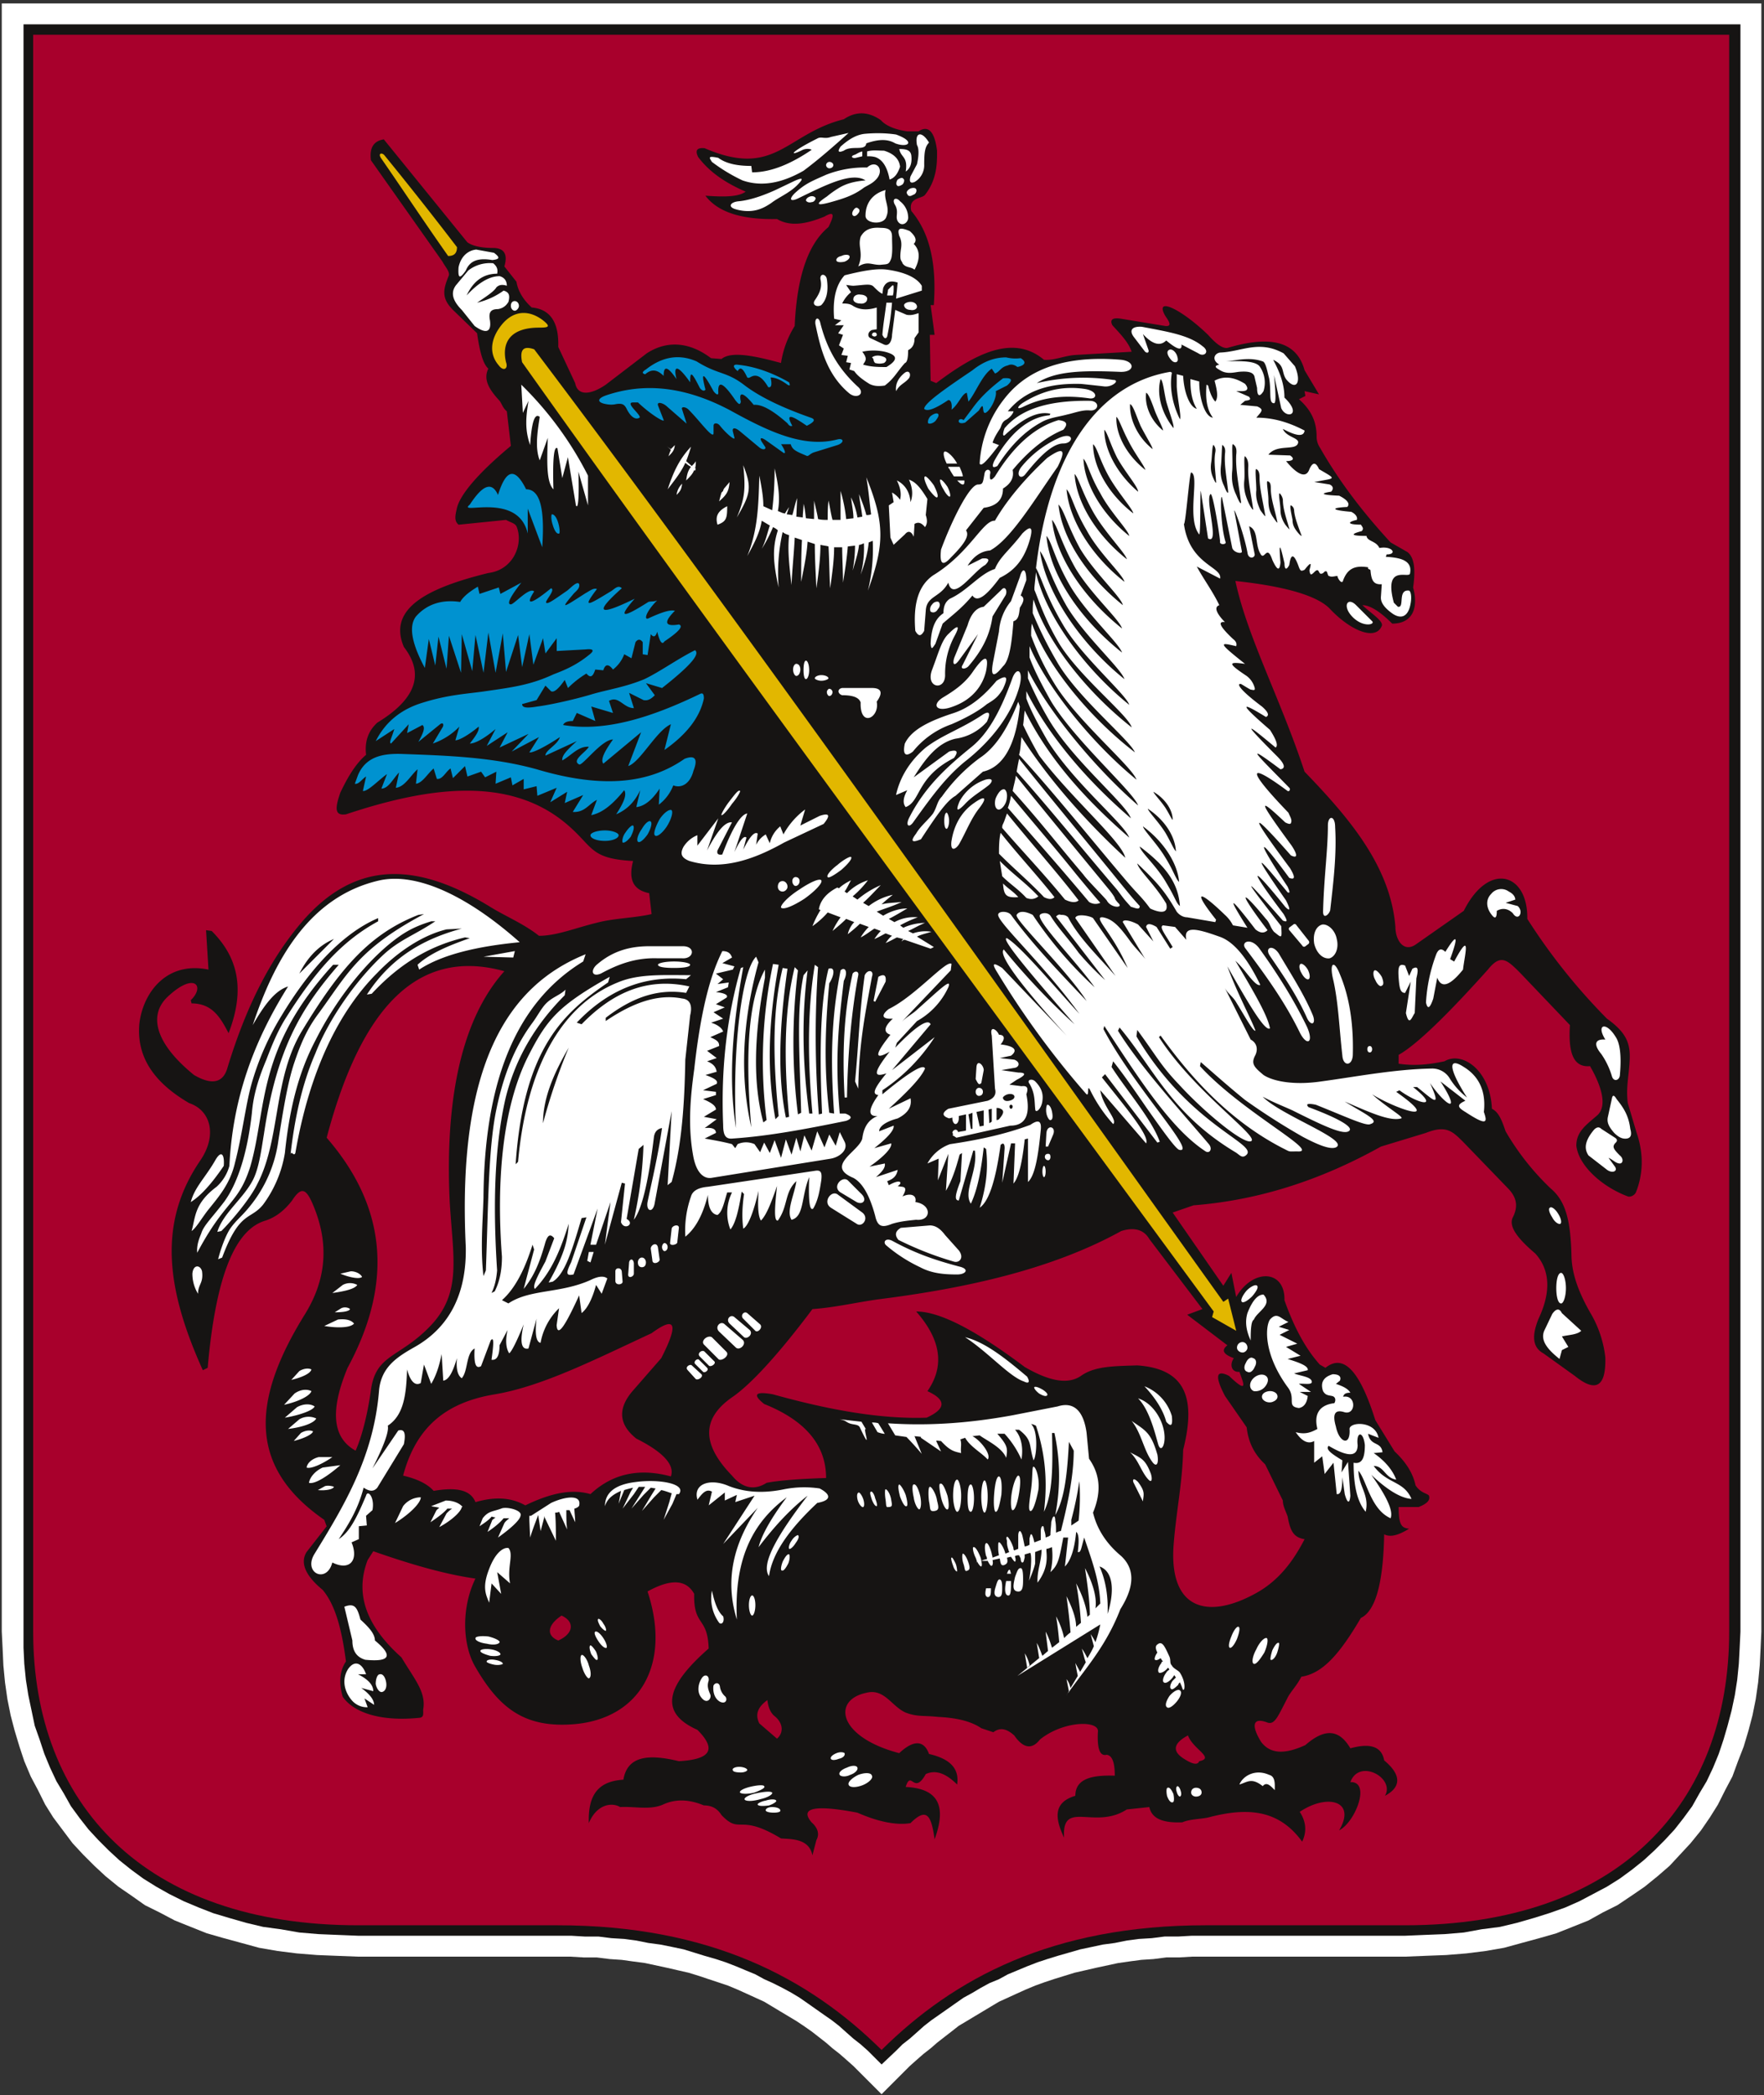 <svg width="612" xmlns="http://www.w3.org/2000/svg" height="545pt" viewBox="0 0 459 545"><rect x="0" y="0" width="459" height="545" fill="#333333" stroke="none"/><path d="M.47.89h457.84V424.4l-.2 4.4-.22 4.39-.41 4.4-.63 4.39-.84 4.18-1.05 3.98-1.25 4.18-1.47 3.77-1.46 3.98-1.88 3.55-1.89 3.77-2.1 3.35-2.3 3.35-2.71 3.34-2.72 2.93-2.72 2.93-3.14 2.72-3.35 2.72-3.35 2.3-3.76 2.52-3.77 1.88-3.77 2.1-4.18 1.67-4.19 1.67-4.4 1.26-4.6 1.25-4.6 1.26-4.81.83-5.02.63-5.23.42-5.24.2-5.44.22h-55.45l-3.35.2h-3.34l-3.35.43-3.14.2-3.14.42-2.93.42-2.93.63-2.93.63-2.72.63-2.72.62-2.72.84-2.72.84-2.51.84-2.3.83-2.51 1.05-2.3 1.04-2.3 1.05-2.3 1.05-2.1 1.25-2.1 1.26-2.09 1.25-2.09 1.26-2.1 1.25-1.87 1.47-1.89 1.46-1.88 1.47-1.68 1.46-1.88 1.47-1.67 1.46-1.89 1.68-7.32 7.32-7.32-7.32-1.89-1.68-1.67-1.46-1.88-1.47-1.68-1.46-1.88-1.47-1.88-1.46-2.1-1.47-1.88-1.25-2.1-1.26-2.09-1.25-2.09-1.26-2.09-1.25-2.3-1.05-2.3-1.05-2.3-1.04-2.52-1.05-2.5-.84-2.52-.83-2.5-.84-2.73-.84-2.72-.62-2.72-.63-2.93-.63-2.93-.63-3.14-.42-2.93-.41-3.14-.21-3.34-.42h-3.35l-3.56-.21H93.17l-5.44-.21-5.23-.21-5.24-.42-5.02-.63-4.81-.83-4.6-1.26-4.6-1.25-4.4-1.26-4.19-1.67-4.18-1.68-3.98-2.1-3.77-1.87-3.55-2.51-3.35-2.3-3.35-2.73-2.93-2.72-2.93-2.93-2.72-2.93-2.51-3.34-2.51-3.35-2.1-3.35-1.88-3.77L8 462.08l-1.68-3.98-1.25-3.77-1.26-4.18-1.04-3.98-.84-4.18-.63-4.4-.42-4.4-.2-4.38-.22-4.4V.9z" fill="#fff" fill-rule="evenodd"/><path d="M6.12 6.33h446.75V424.4l-.2 4.19-.22 4.18-.42 4.19-.62 3.97-.84 3.98-1.05 3.97-1.04 3.56-1.26 3.77-1.46 3.55-1.68 3.56-1.88 3.14-1.88 3.35-2.3 3.14-2.3 2.93-2.52 2.72-2.72 2.72-2.72 2.5-3.14 2.52-3.14 2.3-3.35 2.1-3.55 1.88-3.56 1.88-3.77 1.67-4.18 1.47-3.98 1.25-4.4 1.26-4.39 1.05-4.8.62-4.61.84-5.02.42-5.03.2-5.23.22h-55.45l-3.56.2h-3.55l-3.35.43-3.35.2-3.14.42-3.14.63-3.14.42-2.93.63-2.93.62-2.92.84-2.93.84-2.72.84-2.52.83-2.71 1.05-2.52 1.05-2.5 1.04-2.3 1.26-2.52 1.04-2.3 1.26-2.1 1.25-2.3 1.26-2.09 1.46-2.09 1.47-2.1 1.47-2.09 1.46-1.88 1.46-1.88 1.68-1.89 1.67-1.88 1.47-1.67 1.67-3.77 3.56-3.56-3.56-1.88-1.67-1.88-1.47-1.89-1.67-1.88-1.68-1.88-1.46-2.1-1.46-2.09-1.47-2.09-1.47-2.1-1.46-2.09-1.26-2.3-1.25-2.5-1.26-2.31-1.04-2.3-1.26-2.51-1.04-2.51-1.05-2.72-1.05-2.52-.83-2.93-.84-2.71-.84-2.73-.84-2.93-.62-3.13-.63-3.14-.42-3.14-.63-3.14-.42-3.35-.2-3.35-.42h-3.55l-3.56-.21H93.17l-5.23-.21-5.03-.21-5.02-.42-4.81-.84-4.6-.62-4.4-1.05-4.4-1.26-4.18-1.25-3.77-1.47-3.97-1.67-3.77-1.88-3.35-1.89-3.35-2.09-3.13-2.3-3.14-2.51-2.72-2.51-2.72-2.72-2.52-2.72-2.3-2.93-2.3-3.14-1.88-3.35-1.89-3.14-1.67-3.56-1.47-3.55-1.25-3.77-1.26-3.56-.83-3.97-.84-3.98-.63-3.97-.42-4.19-.2-4.18V6.33z" fill="#161413" fill-rule="evenodd"/><path d="M8.63 9.05h441.31V424.4c0 44.78-28.67 76.38-84.33 76.38h-51.9c-39.96 0-65.49 13.8-84.32 32.43-18.83-18.62-44.57-32.43-84.33-32.43h-51.9c-55.65 0-84.53-31.6-84.53-76.38V9.05z" fill="#a8002c" fill-rule="evenodd"/><path d="M104.89 383.82c3.34-12.56 11.09-19.05 23.85-21.14 12.35-2.09 25.95-9 40.8-15.9 6.28-4.6 7.12-2.51 2.52 6.49l-7.12 8.16c-3.77 4.18-4.6 8.58.63 12.76 7.11 3.56 10.04 6.9 9 9.84-7.75-2.1-14.86-1.05-20.93 4.6-4.4-1.26-9.62-.63-16.95 2.93-3.76-2.1-7.95-2.3-12.97-.84-1.26-3.14-4.81-3.97-10.88-2.93-1.68-1.88-4.4-3.14-7.95-3.97zm85.58 0c-7.53-7.75-8.37-14.65.21-20.51 4.81-3.35 11.93-11.09 20.72-22.8 5.85-.43 11.09-1.68 16.95-2.52 23.43-2.93 45.61-7.95 63.4-17.79 3.35-1.04 5.86-.41 7.32 2.1l13.81 18.2-3.97 1.47 10.46 7.95c-1.89 1.46-.63 2.5 1.67 3.35-1.25 1.88-.42 3.76 1.47 3.55.83 2.51 2.72 6.28-2.72 1.05-3.35-1.68-3.77 0-1.05 5.23l5.65 8.16c.42 3.77 1.88 6.9 4.81 9.63l4.6 9.41c0 1.47.84 2.93 1.26 4.19.63 3.56 1.47 5.44 4.4 5.86-2.93 5.65-6.7 10.88-12.98 14.23-12.34 6.7-22.18 3.97-21.13-12.35.63-8.79 2.3-16.11 2.51-25.11 3.56-14.02.2-21.13-11.93-21.97-6.28.2-11.09.2-14.65 2.72-3.34 2.3-8.16 1.46-14.64-2.3-12.56-9.42-21.97-14.44-28.25-14.44 6.07 6.9 7.74 13.8 2.93 20.72 5.02 2.3 4.81 4.6-.21 6.9-12.14.42-25.74-2.1-39.97-6.07-4.6-.84-5.44 0-2.3 2.51 10.46 4.19 16.11 10.47 16.11 19.25-6.7.21-12.34.63-15.48 1.26-2.93 1.88-6.07 1.67-9-1.88zm118.64 67.58c-3.55 1.89-4.39 3.98-1.04 6.07 2.3 1.47 3.56 1.68 3.98.63 4.18-.84-1.68-3.14-2.93-6.7zm-109.43-9.2c-2.3 1.67-3.35 3.56-2.1 6.07l4.6 3.97c1.9-1.67 1.47-4.18-.62-5.86-1.05-.83-1.67-2.3-1.88-4.18zm-53.57-21.97c3.35 1.46 3.35 4.6-.84 6.48-3.14-1.25-2.93-3.97.84-6.48zM85 295.93c15.06 17.37 17.78 37.04 5.44 59.85-4.6 11.09-3.98 18.2 2.09 21.55 1.68-3.77 3.14-9.63 3.98-15.7 1.25-9.41 7.32-8.36 15.27-16.53 8.58-8.78 6.07-18 5.23-32.64-1.46-31.39 5.03-49.6 14.23-59.84-23.43-6.49-37.66 10.88-46.24 43.31zM99.87 36.25c-2.72.42-3.77 2.3-3.35 5.44l18.62 26.37c.63 1.25 1.88 2.5 1.67 3.55-1.46 3.56-2.09 5.86 1.05 9l6.28 6.07c.63 4.4 1.46 7.95 2.93 9.2-1.47 2.94.42 5.66 2.93 8.38.62.83.83 1.88 1.88 2.72l1.05 9c-8.8 7.32-13.19 12.76-14.02 16.1-.42 1.89-.84 3.35.42 4.4l12.34-1.25c1.05.62 2.3.83 2.72 1.67 1.88 4.4-.63 11.3-7.32 12.14-15.28 3.76-26.37 9-21.97 19.25 5.65 7.32 2.72 13.8-6.91 19.67-2.3 2.09-3.35 4.81-2.93 8.37-2.72 2.3-4.81 5.86-6.7 9.83-1.46 4.19-1.46 6.07 1.47 5.65 21.34-7.11 42.27-10.04 57.13 2.3 7.32 6.07 6.06 9.21 17.57 9.84-1.25 4.81 0 7.53 4.19 8.37l.63 5.44c-4.6 1.05-9.84 1.05-14.44 2.3-5.24 1.26-10.26 3.35-14.86 3.35-3.98-3.14-8.58-5.02-12.35-7.32-19.25-11.93-35.36-12.56-49.38 3.76-7.32 8.58-14.02 20.3-19.46 38.3-1.05 3.13-3.56 4.39-8.58 1.46-10.04-8.16-11.93-15.49-6.9-20.3 7.11-6.7 9.83-2.72 6.06.84l.21.84c5.44 0 7.54 3.76 9.63 7.74 4.6-11.93 2.1-20.09-4.4-26.58l-1.46-.2.63 10.25c-11.1-2.3-17.16 6.28-18 14.23-.63 7.74 2.93 14.64 12.98 20.5 5.64 1.89 7.32 8.37 2.93 14.86-10.89 15.9-9.21 32.85.62 54.61l1.26-.62c2.1-23.86 7.11-36 15.06-38.3 2.52-.83 4.82-2.5 6.91-5.23 2.3-3.56 3.56-3.14 5.23.63 4.4 10.04 3.98 19.67-2.1 29.3-13.8 22.38-14.43 39.54 5.24 53.14L85 397l-5.23 6.7c-1.68 2.72-.42 6.06 4.18 9.83 3.35 3.98 5.02 10.46 6.07 18.62-1.68 2.51-1.89 5.65-.84 9.2 2.93 4.2 10.04 6.5 20.09 5.45 1.05-.2.84-1.05.84-2.1.83-4.6-2.3-7.94-5.65-13.6-9.84-8.78-11.93-17.15-8.8-25.31l1.47-2.3c7.75 2.71 17.58 5.85 26.58 7.11-3.77 7.74-3.35 17.37 0 23.02 6.28 10.88 12.97 15.9 25.74 14.85 16.95-1.46 25.32-15.48 19.04-34.52 6.07-3.35 10.04-3.14 12.14.62-.21 8.58 3.55 5.86 3.76 14.23-10.04 8.8-13.8 16.33-2.93 21.14 5.65 5.65 2.51 7.74-4.81 8.16-7.74-1.88-13.4-1.47-14.44 4.81-7.11.42-9.2 4.6-9 11.3 2.1-5.02 6.07-5.44 8.16-4.18 3.77-.21 7.75.83 11.1-.63 3.13-1.47 6.69-1.47 10.67.2 2.09 0 3.55.84 4.6 2.52 5.02 5.23 4.4-.63 15.48 6.07 2.73.2 7.33 0 8.17 4.4l1.04-3.98c.84-1.47.42-3.14-1.25-4.6-3.56-4.2 2.09-4.4 11.92-2.52 5.23 2.3 10.05 3.35 13.81 2.72 4.4-4.4 5.44-1.67 6.28 4.19 3.14-8.58 1.05-13.19-7.53-13.6 1.46-4.6 2.1 2.3 5.23-3.35 2.72-1.26 5.44 0 8.16 2.72.63-4.19-1.88-6.7-7.32-7.95-1.26-3.56-3.98-3.77-7.75-.21-15.9-4.19-17.57-13.81-8.57-15.7 4.8-1.25 6.7 3.77 10.46 5.23 2.93 1.05 4.4.63 8.37 1.05 4.4.21 8.37 1.05 11.09 2.93l3.14 1.05c1.67-1.26 3.34-1.05 5.44.83 2.3 3.35 4.6 3.77 6.7 1.05 6.27-5.02 15.69-5.02 15.06-1.88-.21 4.6.63 6.27 2.3 5.86 1.47.2 2.1 2.09 2.1 5.44-6.07-.21-10.26.83-10.26 5.23-5.65 1.67-5.44 5.65-2.93 10.88-.63-10.05 7.95-1.89 16.32-7.33l5.86-.62c.63 2.93 3.35 4.18 8.58 3.97 1.88-.84 4.81-.84 6.7-1.25 10.25-2.72 18.41-2.1 24.48 6.27 1.25-2.5 1.05-5.23-.63-7.74 7.12-4.81 14.86-2.93 10.25 4.81 4.19-2.09 8.37-12.76 2.93-12.55 2.3-6.28 11.72-1.05 9 3.56 3.98-2.1 4.6-5.23-.2-9.2-.63-3.57-3.56-4.61-8.8-3.15-2.93-5.02-6.7-5.23-11.71-.84-5.03 2.3-9 2.52-11.51-.83-2.72-4.4-2.1-6.49 1.67-5.02 1.88.62 2.72-1.68 5.02-6.07.84-1.89 2.51-3.35 3.77-5.86 5.44-.84 9.83-5.65 15.48-15.28 3.98-1.88 5.86-9.62 6.07-21.76 1.68.84 3.77.21 6.49-1.46-1.88-.21-2.72-.84-2.72-5.65h5.23c2.1-.84 2.93-1.68 2.72-2.72 0-.84-2.1-.63-3.56-2.93-.62-2.93-2.3-5.86-5.44-8.8l-5.02-8.15c-3.56-11.3-7.74-17.79-12.97-13.6l-1.47-.84c-3.97-4.4-6.9-10.25-9.2-16.74.2-7.95-8.17-8.37-12.56-.84l-1.25-6.28-2.1 3.35-13.18-19.04 5.44-1.88c16.11-1.26 32.23-6.07 48.76-15.28l11.71-3.56c5.24-2.09 6.9-.41 9.63 2.3l11.93 12.35c2.3 2.51 2.3 4.81 1.04 7.33-1.25 2.5 1.68 5.85 5.86 9.41 3.77 4.19 4.19 9.84.84 16.95-1.88 4.6-1.47 7.53 1.25 9l8.17 5.86c5.44 4.4 8.16 2.93 7.95-4.81a28.92 28.92 0 0 0-3.98-11.72c-2.72-4.82-4.6-9.42-4.81-14.23-.21-9.63-1.47-14.65-5.44-18a66.69 66.69 0 0 1-11.72-14.85c-1.05-3.14-1.88-5.03-3.56-5.86-.42-10.05-7.74-15.07-12.34-12.35-3.98.84-7.75 1.26-11.93.63v-2.3c5.23-2.93 14.23-12.14 23.23-22.18 3.34-4.19 5.02-2.51 8.37.83l12.97 13.6c-.42 6.7.63 11.1 5.23 10.68 3.14 5.44 4.6 10.67 1.68 12.97-2.93 2.51-5.24 4.19-5.24 7.74.63 5.23 6.7 10.67 13.4 13.18.62.21 1.67-.2 2.09-1.04 1.88-4.6 2.1-10.05.2-15.49l-2.3-7.74c-.41-3.14 0-5.65.22-7.95.62-6.07.83-9.42-5.65-14.02a156.44 156.44 0 0 1-20.72-25.95c.2-11.92-10.04-15.06-16.53-2.09l-12.56 8.79c-3.14 2.1-5.23-1.26-5.23-4.6-1.25-15.7-11.92-28.25-23.64-40.39-6.28-19.04-14.86-34.94-18-49.6 11.93 1.26 20.93 3.57 24.48 7.12 5.24 5.65 11.93 8.58 13.6 4.6.63-1.25-3.13-3.55-5.02-5.43 2.1 0 4.82 1.88 7.75 4.8 5.23 0 6.9-3.97 5.44-9.4.62-4.4.41-7.75-1.47-9.21l-4.4-2.52c-7.32-7.95-13.39-15.9-18.4-24.69a5.06 5.06 0 0 1-.84-2.72c0-3.56-1.05-6.7-4.6-9.83l1.67-.84-.21-1.26 3.76.84-3.76-6.28c-2.1-7.74-9.21-9-19.88-5.85-1.47.41-3.35-1.26-5.23-3.35-6.7-6.49-13.81-10.05-11.3-5.23.42.83 2.5 3.14.2 2.93l-11.5-1.89c-2.51-.42-2.93.42-2.3 1.68 2.09 2.3 4.18 4.4 5.02 6.9l-14.65.84c-2.93.2-5.44 1.46-8.16 1.26-7.95-6.7-17.79-1.68-28.04 6.06l-1.46-.62-.21-11.93h1.25l-1.04-7.74h.83c.84-11.72-1.46-19.26-5.86-24.49-.83-3.55 2.72-3.14 3.56-4.18 3.35-4.19 3.14-9 3.14-11.5-.63-5.03-2.3-6.7-4.81-5.03h-2.93c-3.14-.42-5.65-1.47-6.9-2.93-3.36-2.3-6.5-2.3-9.63-.21-15.07 3.77-17.79 15.48-36.2 7.53-2.1-.2-2.51.63-1.68 2.3 3.14 4.19 7.54 6.91 12.35 9-1.68 1.26-5.02 1.47-10.47 1.05 3.14 4.18 9.21 6.28 18.63 6.07 3.56 2.09 7.74 1.25 12.34-.63 2.52-1.47 2.72-.63 1.05 2.72-4.81 3.98-8.16 11.72-8.79 25.74a25.41 25.41 0 0 0-3.56 9.62c-6.9-1.88-12.97-3.14-15.48-1.04l-2.72-.21c-6.07-4.6-11.93-4.4-16.74-1.26l-10.67 8.16c-3.98 2.72-7.33 2.93-7.95-.42l-4.4-9.41c.21-6.7-2.3-9.84-6.9-10.26-2.1-1.88-3.56-4.18-3.98-6.7l-3.14-3.97c1.05-3.56-.42-4.81-2.93-4.81-2.72 0-5.23-.42-6.7-1.47L99.87 36.25z" fill="#161413" fill-rule="evenodd"/><path d="M401.81 346.15l2.1-4.4c1.04-1.46 1.88-1.46 2.5-.2l5.03 4.6c-1.05 1.05-3.35 1.05-5.02 1.47l1.67 2.72-1.67.83-.63 2.3c-3.14-2.5-5.02-4.8-3.98-7.32zm4.4-15.06c.63 0 1.25 1.88 1.25 3.97 0 2.1-.62 3.98-1.25 3.98-.84 0-1.26-1.89-1.26-3.98 0-2.1.42-3.97 1.26-3.97zm-2.93-16.95c.42-.42 1.46.42 2.09 1.46.84 1.26 1.05 2.51.63 2.72-.42.21-1.47-.42-2.1-1.67-.83-1.26-1.04-2.3-.62-2.51zm13.39-20.51c-.63-.63-1.25-.42-1.88.2-2.3 2.73-2.72 4.82-1.47 6.7l4.6 3.56c1.47 1.26 3.14.63 2.3-.63l-1.67-2.3c1.05.42 1.89 1.47 2.93 1.47.84 0 1.05-1.26 0-2.1-1.67-1.67-2.09-2.3-1.04-3.34.42-.42.42-.84-.21-1.26l-3.56-2.3zm0-19.46c-2.1-2.51-1.67-3.98 1.05-3.77-2.51-3.97.2-4.81 2.72-.63 1.25 1.89 1.46 5.66 1.04 10.05-.2 1.25-1.67 1.67-2.09 0a20.3 20.3 0 0 0-2.72-5.65zm1.67 16.53l1.05-4.81c.21-1.26.63-1.05 1.26 0 1.67 2.09 3.14 4.18 3.55 7.74.42 1.46.21 2.3-.83 2.51-1.26.21-2.3-.42-3.35-1.46-1.47-1.68-1.88-2.72-1.68-3.98zm-74.07-53.57c.2-8.79 1.25-15.9 1.25-22.39 0-2.72 1.89-2.72 1.89.42.42 6.9-.42 14.02-1.26 21.34 0 1.05-1.88 2.93-1.88.63zm12.14 34.95c.41 0 .62.42.62.83 0 .42-.2.84-.62.84s-.63-.42-.63-.84.2-.83.63-.83zm-20.72-30.97l.84-.63c.2-.2.63-.2.83.2l3.14 3.99c.21.2.21.62 0 .83l-.83.63c-.21.2-.63.2-.84-.21l-3.35-3.98c-.2-.2-.2-.62.21-.83zm30.13 22.39l1.26-8.16-1.47 2.93c-1.25 0-1.46-1.26-1.67-3.77-.21-2.93 0-3.98 1.67-3.35l1.05 2.72.84-1.88c1.46-.84 1.67 0 1.04 2.5l-.42 9c-.83 1.26-1.46 3.57-2.3 0zM388 237.76c-1.25-1.67-1.46-3.77 0-5.23a3.33 3.33 0 0 1 4.6-.63c1.26.63 1.68 1.47 1.68 2.1l-2.51.83 3.14.84c1.67 1.46.2 4.18-1.26 1.88-1.25-1.25-2.72-1.46-4.18-.63 0 1.89-.42 2.3-1.47.84zm-30.34 14.65c.42-.21 1.26.63 1.88 1.67.42 1.05.63 2.1 0 2.3-.41.42-1.25-.42-1.67-1.46-.63-1.05-.63-2.3-.2-2.51zm-19.25-1.68c.42-.2 1.26.42 1.88 1.47.63 1.25.63 2.3.21 2.5-.42.22-1.25-.41-1.88-1.66-.63-1.05-.63-2.1-.21-2.3zm5.65-10.25c1.47-.2 3.35 1.46 3.77 3.77.62 2.5-.42 4.6-1.89 5.02-1.67.2-3.34-1.26-3.97-3.77-.42-2.51.42-4.6 2.1-5.02zm2.72 13.81c-.84-3.98.42-4.6 1.88-.84 2.3 5.44 3.56 12.35 3.35 20.72 0 3.14-2.5 3.35-2.72.42-.84-7.33-1.04-14.23-2.51-20.3zm24.27 6.49c.21-3.98 1.05-8.16 2.51-12.14.63-1.88 1.47-2.1 2.52-1.05 3.76-6.06 2.93-2.72 1.25 1.89l1.05.63c4.6-8.58 2.72-1.68 2.3 2.09-3.35 4.18-5.65 5.02-6.7 2.09l-1.04 5.44c-.84 2.51-1.47 2.93-1.89 1.05zM86.47 406.42c-1.46 5.64-7.74 2.72-4.6-2.3C89.6 391.55 97.14 379 98.6 362.04c.42-6.06 4.18-8.78 9-11.5 10.25-5.65 13.8-15.28 13.6-26.16-2.3-47.3 10.88-68 31.18-76.17l-.63 1.88c-18.2 11.1-25.74 32.44-25.95 61.52-.2 6.5-.83 13.19 0 20.3l.63-1.46c.63-17.16.63-31.8 2.72-41.85 2.3-11.1 5.86-17.79 9.42-22.6 1.25-1.68 2.3-3.77 3.55-5.02 1.68-1.68 3.56-2.1 5.03-3.56l-.21 1.46c-6.9 6.9-12.77 15.7-15.49 27.2-2.93 13.19-3.14 28.46-2.1 44.37-.2 2.3-.62 4.18-1.46 5.86l.84-.42c1.26-2.51 1.88-5.44 1.88-9-1.46-19.25 0-38.71 6.9-52.31 4.82-9.42 7.75-12.98 21.14-20.5l-.42 1.46c-11.3 7.74-21.97 16.74-24.06 47.29l.63-.63c2.1-23.23 10.46-40.39 25.95-46.66 5.44-2.3 11.92-1.89 19.04-1.89l-1.26 1.05c-10.88-1.05-20.3 2.72-28.46 11.3l1.26.42c7.74-7.95 16.74-12.35 28.04-9.84l-.84 1.68c-7.95-1.26-14.64 1.67-20.92 6.48v.84c7.11-4.81 13.6-7.11 19.88-5.86 2.09.2 2.72 1.88 2.09 4.4l-1.26 11.5c-.2 11.1-.83 21.97-3.55 31.81l-1.05.84 1.05-19.25-4.4 23.85c-.42 2.72-2.3 2.3-1.88-.2 1.04-5.03 2.72-11.94 3.77-19.26-1.05.2-1.89.84-2.1 2.3-1.25 10.26-2.93 18.63-5.23 21.55 1.47-6.48 2.3-12.97 2.51-19.46l-1.25 1.05-3.14 18.2c2.3 1.26-.63 3.14-1.47.84l1.05-10.04-.84-.21-4.4 16.11 1.47-11.09-3.76 11.1h-1.47l1.88-9.42-6.27 17.15c-1.89.42-2.1-.2-.63-3.14l3.98-11.71-1.26.2c-2.51 8.59-4.4 14.65-7.53 16.54l-1.05.2c4.4-7.74 5.02-11.5 5.23-15.27-2.3 7.32-4.6 12.56-8.79 16.95-.62-.63.21-2.51 2.72-7.12l2.3-6.06c-1.04-1.26-1.67-.84-2.3 1.04-1.46 5.23-2.93 8.8-5.65 12.14l2.72-10.25-.41-1.26c-1.89 6.07-4.4 11.3-7.96 14.44l1.68.84c5.65-3.77 13.39-2.52 21.34-6.07 1.68-.84 3.35-1.26 4.4-.42l-1.47 3.98-1.46-2.3c-.84 3.13-2.1 6.06-3.77 7.32l-.63-4.6c-3.35 7.32-5.65 11.3-5.86 7.74l.63-4.4a16.52 16.52 0 0 0-4.81 9c-1.26-.2-1.47-2.72-1.05-6.28l-2.1 7.75c-1.87.41-2.3-1.68-1.25-6.28-1.67 4.18-3.13 7.11-3.76 7.53-.84-1.25-1.05-3.35-.42-6.07l-2.1 3.98c0 2.93-.83 3.97-2.09 3.77.63-4.4.63-6.07-.2-5.03l-2.52 6.7c-1.46.84-1.88-.84-1.67-4.6-2.3 1.25-1.67 5.85-3.35 7.74-1.25-.84-1.46-2.93-1.25-5.23-1.05 3.55-2.1 5.65-3.56 5.86l-.42-6.91c-.63 3.14-1.46 5.65-2.72 7.74l-1.88-5.02-.84 4.81c-1.46.84-2.72-.42-3.56-3.55-.2 6.48-.83 11.92-5.02 14.64.42 1.68-1.46 6.07-3.97 11.1l6.7-9.84c1.46-.42 2.08.42 1.46 3.56l-6.91 11.3c-1.05 1.25-2.3.83-3.56 0-1.46 5.65-3.97 9.62-6.48 13.39 2.93-1.89 4.8-5.86 7.11-11.3.42-1.68 2.3.42 1.67 3.76l-1.67 1.47.2 2.51-2.08.2v3.36l-1.89.84c1.89 4.6-.41 7.53-5.02 5.23zm39.34-157.57l8.16-1.47-.42 1.68-7.74-.21zm-76.17 63.82c1.05-3.98 3.77-6.28 6.5-11.09 1.66-2.72 2.3-.84 2.08 1.68-3.55 5.23-6.27 7.95-8.58 9.41zm85.59-67.59c-13.4-11.92-26.58-18.2-36.41-16.1-18.63 4.18-27.62 21.33-33.06 37.66 3.14-5.44 5.85-9 9.2-10.05-9.2 14.65-14.43 29.5-15.27 46.67a11.38 11.38 0 0 1-3.35 5.44c-5.86 4.39-5.44 7.95-6.49 11.5 1.26-.83 2.72-3.55 4.6-5.85 2.52-3.14 5.45-6.5 6.7-11.93 1.89-7.33 2.72-14.65 4.19-20.09a70.75 70.75 0 0 1 7.95-18.2c6.7-11.1 15.27-21.14 25.1-25.32v.83c-9.62 5.23-16.52 13.19-24.26 25.53-1.89 3.14-3.14 6.07-4.82 10.46-1.67 3.98-3.34 8.58-3.76 13.81-1.26 11.3-3.98 18.63-7.12 23.02-3.34 4.4-5.44 6.28-6.06 8.37-.42 1.05-1.26 2.93-1.05 5.02 7.32-13.8 10.67-12.55 13.8-22.39 4.4-15.06 1.47-30.55 21.56-52.52h1.47c-9.63 11.1-16.11 21.56-19.46 43.95-.63 3.76-1.26 9-2.93 12.13-2.52 4.81-7.75 8.58-9.21 13.4l1.05-.22c2.5-2.5 7.53-8.37 9.41-12.34 6.07-11.72 3.98-27.41 11.72-39.97 10.04-16.53 17.79-25.1 30.13-29.92l1.47-.21c-16.95 9-19.88 15.48-27.2 25.53-2.52 3.35-4.4 6.7-6.5 12.97-1.88 5.44-3.13 13.81-4.18 20.3a34.36 34.36 0 0 1-7.74 17.58c-1.88 2.3-3.35 3.34-4.81 5.44-1.26 1.88-2.51 5.44-3.14 7.95l1.04-.42c4.6-12.35 7.33-9.63 10.68-13.81a30.92 30.92 0 0 0 5.65-13.4c1.25-12.13 3.76-21.34 7.95-29.29 4.4-8.79 11.3-18.41 19.04-24.9 3.56-2.93 6.28-4.6 11.09-6.07h1.05c-5.66 3.77-9.42 4.82-13.82 9-7.11 6.7-14.02 16.74-17.36 25.32-3.56 8.16-5.44 17.16-6.49 26.37.21-1.26.84.62 1.26-.42 3.76-21.76 11.5-37.04 21.34-46.87 5.44-5.65 11.93-9.84 18-11.3l3.97-.21c-9.2 2.5-18 6.9-24.69 17.16l1.26-.21c8.16-8.8 16.32-12.77 24.27-14.65l1.25.2c-5.44 1.89-10.46 3.98-13.6 6.91l.42 1.26c6.07-3.98 15.28-6.07 26.16-7.12zm-83.7 91.44a9.93 9.93 0 0 1-1.47-5.23c.21-2.5 2.1-2.3 2.51-.62.42 3.14-1.04 3.34-1.04 5.85zm24.27 22.4l2.1-2.3c1.04-.63 2.3-.84 3.13-.42-.2 1.04-2.5 2.09-5.23 2.72zm-1.88 6.48l2.72-2.93c1.46-1.04 3.14-1.25 4.4-.63-.43 1.26-3.36 2.73-7.12 3.56zm.2 3.35l3.15-2.72c1.46-.84 3.34-1.05 4.6-.2-.42 1.04-3.98 2.3-7.74 2.92zm.84 2.93l2.93-2.51a4.7 4.7 0 0 1 4.4-.21c-.63 1.25-3.77 2.3-7.33 2.72zm1.47 3.14l1.88-2.1c1.05-.62 2.3-.83 3.14-.41-.2.83-2.51 1.88-5.02 2.5zm10.67-33.48l1.68-1.05c.83-.42 1.88-.2 2.3.21-.21.63-2.1.84-3.98.84zm-2.72 3.56l3.56-1.68c1.67-.2 3.35 0 4.18 1.05-.83 1.04-3.97 1.25-7.74.63zm2.1-8.58l2.71-2.1a4 4 0 0 1 3.77 0c-.63 1.05-3.35 1.68-6.49 2.1zm2.08-5.02l2.72-.63c1.26 0 2.52.63 2.93 1.46-.62.63-3.13.21-5.64-.83zm-5.85 56.28l1.88-1.04c.84-.21 1.88 0 2.3.2-.2.63-2.1 1.05-4.18.84zm5.86-6.48l-4.6.62c-1.9.84-3.36 2.51-3.57 3.98 1.47.42 4.82-1.68 8.16-4.6zm-2.1-2.1h-3.55c-1.68.42-2.94 1.47-3.14 2.72 1.04.42 3.97-.83 6.7-2.72zm16.32 17.16l2.1-4.4a5.85 5.85 0 0 1 4.6-2.3c0 1.47-2.93 4.4-6.7 6.7zm9.42-4.4l3.77-1.46c1.88 0 3.55.63 4.4 1.68h-.22c-.2 1.25-2.72 3.55-5.86 5.23l1.89-3.56c.41-.42.83-.84 1.46-1.25h-1.25c-.84 1.04-2.52 2.3-4.4 3.55l1.47-2.93c.2-.42.62-.62.83-.83-.62-.21-1.25-.21-2.09-.42zm18.2.64c1.26-.63 5.65.41 5.03 1.88-.21 1.25-2.93 3.56-5.86 5.65l1.67-3.77c.42-.63.84-.84 1.26-1.25h-1.47c-.83 1.04-2.3 2.3-4.18 3.55l1.25-3.13.84-.63c-.42 0-.84-.21-1.05-.21-.62.83-1.88 1.67-3.13 2.5l.83-2.08c1.47-1.89 2.51-1.68 4.81-2.51zm27-.63c0-3.56 2.72-5.65 7.95-6.28 6.07-.84 13.4.42 11.3 3.14h-.63l-1.05 2.51-2.3 4.18 1.47-4.6.63-2.3c-.63-.2-1.68-.63-2.72-.84l-1.89 1.89-3.14 3.55 2.51-4.18 1.05-1.68-1.25-.2-1.89 1.88-3.14 3.56 2.51-3.98 1.05-1.67h-1.67l-1.26 1.88-2.93 3.77 2.1-4.4.62-1.04c-.83.2-1.67.41-2.3.62l-1.46 3.56.62-3.35c-1.88.84-3.55 1.89-4.18 3.98zm-19.67 2.93v-.42h.42l5.23-3.35c3.56-1.67 7.95-2.3 7.32.63 0 .2-.42.63-1.25.84 0 1.04.2 2.3.2 3.55l-1.46-3.14h-.84c0 1.68 0 3.35.21 5.03l-2.09-4.6c-.42.2-.63.2-1.04.2.2 2.3.2 4.81.2 7.33l-2.92-6.07v-.42l-1.05 3.97-.63-4.18c-.63 1.67-1.46 3.77-2.1 5.86l-.2-4.4v-1.04.2zM77.89 253.24l9-9c-3.56 1.47-6.7 4.4-9 9zm49.39 163.64c-.84-2.1-1.89-3.98 0-8.79 1.67-4.4 3.76-5.65 5.02-5.44 1.46 1.67-.42 5.02.42 9.2l-3.35-2.92 1.04 5.65-2.5-2.72-.63 5.02zm29.71 5.44c-.42-.84-1.05-1.26-1.26-1.26-.41.21 0 1.05.42 1.89.63.83 1.26 1.25 1.47 1.25.2-.2 0-1.05-.63-1.88zm0 3.76c-.84-1.25-1.67-1.88-2.1-1.67-.41.21 0 1.26.84 2.51.84 1.26 1.68 1.89 2.1 1.68.2-.21 0-1.26-.84-2.51zm-1.88 3.56c-.63-1.04-1.26-1.67-1.47-1.67-.42.2-.2 1.25.21 2.3.63.84 1.26 1.67 1.47 1.47.41 0 .2-1.05-.21-2.1zm-1.89 3.56c-.42-1.67-1.46-2.93-1.88-2.72-.42.2-.42 1.67.2 3.35.43 1.46 1.27 2.72 1.68 2.72.63-.21.63-1.68 0-3.35zm-24.48-1.46c1.26.2 2.1.62 2.1 1.04-.22.21-1.26.42-2.3.21-1.05-.2-2.1-.63-1.9-.84 0-.41 1.05-.62 2.1-.41zM127.7 429c1.47.21 2.52.84 2.52 1.26 0 .42-1.26.63-2.73.42-1.46-.42-2.5-.84-2.5-1.26 0-.42 1.25-.62 2.71-.42zm-.62-3.34c1.67.41 2.93 1.04 2.93 1.46-.21.63-1.68.84-3.35.42-1.68-.2-3.14-.84-2.93-1.47 0-.41 1.46-.62 3.35-.41zm54.4-35.58c-1.25-4.18 3.35-5.65 8.16-3.55 3.77 1.46 8.37 2.09 14.44.83a27.1 27.1 0 0 1 9.2-.2c3.15 1.67 2.94 3.13-.62 3.76-6.7 6.28-11.72 12.76-12.55 19.04-2.3-3.14 2.5-11.09 10.04-20.92-4.6 3.55-8.79 8.16-12.76 13.39.83-3.35 3.55-7.95 7.32-12.97-8.16 6.06-13.81 15.06-12.97 31.8-3.14-10.04-1.05-19.67 5.44-29.08l-9 9.41 8.16-12.55-5.02 1.67.42-1.88-3.14 1.46v-2.09l-4.19 3.35.84-3.56c-1.47-.84-2.51.42-3.77 2.1zm3.77 23.65a10.78 10.78 0 0 0 1.88 8.37c.63.63 1.47-.21 1.05-1.67-1.47-1.26-2.3-3.77-2.93-6.7zm10.46 1.25c.42 0 .84 1.05.84 2.52s-.42 2.72-.84 2.72-.84-1.26-.84-2.72c0-1.47.42-2.51.84-2.51zm9.63-10.67c.2.21.2 1.26-.21 2.3-.63 1.26-1.26 2.1-1.68 1.89-.42 0-.2-1.26.21-2.3.63-1.26 1.26-2.1 1.68-1.89zm2.3-5.02c.42.42 0 1.26-.63 2.1-.63 1.04-1.46 1.67-1.67 1.46-.21-.21 0-1.26.62-2.1.63-1.04 1.47-1.46 1.68-1.46zm78.47 8.16c3.55 1.26 3.97 6.28 2.09 12.35.2-5.03-.63-9-2.1-12.35zm-18.2 25.74a9.85 9.85 0 0 0-1.26-3.14l.63 3.77.62-.63zM226.87 370c.42 0 1.05 0 1.67.21l1.68 2.73c-.63 0-1.26-.21-1.88-.42l-1.47-2.51zm-3.35 18.21c.42.21 1.05 1.26 1.26 2.3.2 1.05 0 1.68-.42 1.47-.42-.21-1.05-1.05-1.26-2.1-.2-1.04 0-1.67.42-1.67zm3.14-.2c.21-.22.84.62 1.05 1.67.41 1.04.62 1.88.41 2.09-.41 0-.83-.63-1.25-1.68-.42-1.25-.63-2.09-.2-2.09zm3.77-.64c.42 0 1.25 1.26 1.46 2.72.21 1.26.42 1.89-.63 1.89-.83.2-.62-.42-.83-1.89-.21-1.25-.21-2.72 0-2.72zm3.55-1.25c.21 0 1.05 1.04 1.68 2.72.42 1.46.63 2.93.2 2.93-.41.2-1.04-.84-1.67-2.51-.41-1.68-.62-2.93-.2-3.14zm3.77 0c.63-.21 1.26 1.25 1.68 2.93.41 1.88.2 3.35-.21 3.55-.42 0-1.26-1.46-1.47-3.13-.42-1.89-.42-3.35 0-3.35zm4.19.63c.41-.21 1.67 1.88 1.88 3.55.42 1.68.63 2.51-.63 2.72-1.46.21-1.04-.62-1.46-2.5-.21-1.68-.21-3.77.2-3.77zm2.72-.84c.62-.21 1.25 1.25 1.88 3.14.42 1.88.42 3.55 0 3.55-.42.21-1.26-1.25-1.68-3.13-.41-1.89-.62-3.56-.2-3.56zm4.4-1.05c.4 0 1.04 1.89 1.04 4.19s-.42 4.18-1.05 4.18c-.42 0-1.05-1.88-1.05-4.18s.42-4.19 1.05-4.19zm3.55 1.26c.42 0 .83 1.67.83 3.56 0 2.09-.41 3.55-.83 3.55-.63 0-.84-1.46-.84-3.55 0-1.89.21-3.56.84-3.56zm3.56-1.05c.41 0 .83 1.89.83 4.19 0 2.3-.42 4.18-.83 4.18s-.84-1.88-.84-4.18.42-4.19.84-4.19zm3.76-1.05c.63.21.84 2.1.63 4.82-.42 2.3-.84 4.4-1.47 4.4-.41 0-.62-2.1-.41-4.61.2-2.51.62-4.6 1.25-4.6zm5.02-.2c.63 0 .63 2.09.21 4.6-.42 2.51-1.04 4.4-1.67 4.4-.42 0-.63-2.1-.21-4.6.42-2.52 1.26-4.4 1.67-4.4zm3.98-2.3c.63 0 1.67 3.13 1.25 6.06-.62 3.14-1.46 5.65-2.09 5.44-.62-.2-.2-2.72.21-5.65.42-3.14.21-6.06.63-5.86zm-21.34 23.64c.2-.2.62.63 1.04 1.47.42 1.04.42 2.09.42 2.09-.2.2-.84-.63-1.05-1.47-.41-1.04-.62-2.09-.41-2.09zm2.93-1.05c.41 0 1.04 1.05 1.46 2.3.42 1.26.42 1.89-.21 2.1-.84.42-.63-.42-1.05-1.68-.41-1.04-.41-2.5-.2-2.72zm28.24-8.79v1.47l1.89-1.26c.42-3.76.42-7.32.2-10.25a92.95 92.95 0 0 1-2.09 10.05zm-2.09 4.6c-1.04 5.45-1.25 7.12-3.35 9 .84-3.34.42-5.85.42-6.48-.63.2-1.04.42-1.46.42v.63c.2 2.09.2 4.8-2.3 8.16-.21-2.93 1.04-5.65 1.04-8.58l-1.67.62v2.93c-.21 1.26-1.47 4.4-1.68 4.6.21 0 1.05-6.06.42-7.32l-1.46.42v.84c-.21.63-.21 1.26-.63 1.26-.21 0-.42-.42-.42-1.05l-.42-.84c-.2 0-.62 0-1.04.21v.21c.2.63.2 1.05 0 1.26-.21 0-.63-.63-1.05-1.26-.42 0-.84.21-1.05.21.21 1.05.21 1.46-.62 1.88-1.05.42-1.05-.62-1.26-1.67l-1.88.42c.2.83 0 1.46-.21 1.46-.21.21-.63-.42-1.05-1.25h-1.67c.2.83.2 1.25 0 1.46-.21 0-.63-.42-1.05-1.25l-.2.2c0-.2 0-.2.2-.2-.2-.21-.2-.63-.42-1.05-.62-1.26-.83-2.51-.62-2.72.41-.21 1.04.63 1.67 2.1.2.41.42 1.04.42 1.46.42-.21 1.04-.42 1.46-.42 0-.42 0-.63-.2-.84-.42-1.67-.42-3.14 0-3.35.41-.2 1.04 1.05 1.46 2.72 0 .21.2.63.2 1.05l1.68-.63c-.2-1.04-.2-1.46-.2-2.1 0-.83 0-1.25.2-1.25.21-.2 1.26 1.26 1.68 2.93l1.04-.42c-.2-.2-.2-.2-.2-.41-.43-1.26-.43-1.68-.43-2.51-.2-.63-.2-.84 0-1.05.21-.21 1.26 1.46 1.68 2.93 0 .2 0 .42.2.63l1.05-.42v-3.35c0-.84.21-1.26.42-1.26s.42.42.63 1.05c.2.84.42 1.88.63 2.93.42 0 .83-.2 1.25-.42v-1.67c.21-.63.21-1.05.42-1.05.21-.2.63 1.05.84 2.1l1.67-.63v-2.3c0-.63.21-1.26.42-1.26.21-.21.42.2.42.84.2.62.42 1.25.42 2.09.42-.21.83-.21 1.25-.63 0-1.25.21-2.51.21-3.35.21-.83.42-1.46.63-1.46.21-.21.42.2.42 1.04.2.84.2 1.89.2 3.14.43-.2.84-.42 1.26-.42 1.47-5.85 3.35-13.8 3.35-20.92l-1.25-2.3c-.42 7.95-1.05 14.65-3.56 19.04a52.49 52.49 0 0 0-.21-21.34h-.63c.21 8.58.21 15.69-2.1 20.5.85-6.9.64-14.23-2.08-22.39-.42-.2-.84-.42-1.26-.42 1.88 1.68 1.47 8.37.63 9.42-1.26-3.98-.21-5.23-3.77-7.95h-1.04c1.88 2.1 2.09 5.23 1.67 7.74a24.73 24.73 0 0 0-4.4-6.7h-1.88c2.72 3.14 2.72 3.77 2.3 6.28-1.04-2.72-5.23-4.6-6.9-5.86l-1.88.21c2.09 1.05 5.02 4.82 3.97 6.07-1.46-1.67-4.6-3.35-5.86-5.65l-1.25.42c.41 1.26 0 2.1.2 3.56-1.88-.42-2.92-.63-5.23-3.14-.41 0-1.25-.21-1.25 0l1.25 2.72-5.23-3.56c-.2-.2.84-.2-1.67-.42l1.88 4.6a83.54 83.54 0 0 0-3.97-4.39l-2.93-.42-1.89-3.14c9.42.63 19.88.21 32.44-2.09l11.72-2.3c3.97-1.26 6.7.84 7.53 6.9l.63 6.7c2.5 3.56 3.55 7.95 1.04 14.02 1.05 4.4 3.56 8.16 7.33 11.3 3.35 3.14 3.76 7.53-.21 13.81-3.56 9.2-8.58 14.86-12.98 20.93l-.41.62c-.21.21-.42.42-.63.84l.63-1.04-.63-3.14c.63.83.83 1.46 1.04 2.3l1.89-3.14a97.7 97.7 0 0 1-.63-3.35l1.25 2.3 1.47-2.5c-.42-1.05-.63-2.3-1.05-3.56.63.83 1.05 1.67 1.47 2.5.63-1.04 1.25-2.09 1.67-3.13l-.83-3.14c.41.63.83 1.25 1.25 2.1a31.53 31.53 0 0 0 1.26-4.61l-21.56 13.39 5.86-4.81-.2.2-.63-3.97c.62 1.05 1.04 2.3 1.46 3.35l1.47-1.26-.63-5.02c.83 1.47 1.25 2.93 1.67 4.19l1.88-1.47c-.2-2.1-.41-4.4-.83-6.7a20.63 20.63 0 0 1 2.1 5.65c.62-.62 1.04-1.04 1.66-1.46-.2-2.93-.62-6.28-1.04-9.42 1.46 2.93 2.5 5.65 2.5 7.95l1.26-1.04c-.2-3.14-.62-6.9-1.25-10.25 1.67 3.13 2.72 6.27 2.93 8.78 0-.2.42-.41.63-.62 0-3.35-.63-7.96-1.26-12.14 2.1 3.98 3.14 7.74 2.72 10.46l1.26-1.25c-.21-6.07-2.3-11.51-4.19-17.16-.84 2.93-.84 3.97-1.67 3.76.42-3.34.2-4.8-.42-5.23-.42 4.6-1.47 7.54-2.93 9l.84-7.53h-1.26zm-18.83 13.2c0 1.25 0 2.3-.84 2.3-.83-.22-.63-1.26-.42-2.3h1.26zm2.3-2.31c.42.21.63.63.63 2.1 0 1.46 0 2.5-1.05 2.5-1.25-.2-1.04-1.46-.63-2.72.42-1.46.63-1.88 1.05-1.88zm2.93.42c0 2.3 0 3.97-.84 3.76-.83-.2-.83-1.88-.42-3.76h1.26zm-.42-2.93c.21 0 .21.42.42 1.04h-1.05c.21-.62.42-1.04.63-1.04zm2.93-.42c.42 0 .63.84.63 2.72 0 1.88 0 3.56-1.47 3.35-1.46-.21-1.04-1.89-.62-3.77.62-1.67.83-2.3 1.46-2.3zm-14.44-60.06c5.23 1.26 10.67 5.66 16.12 10.26.83 1.46.41 1.88-.84 1.25-3.77-1.25-9.2-7.53-15.28-11.5zm20.1 13.6c1.04.64 1.46 1.26 1.25 1.47-.21.42-1.05.21-2.1-.42-.83-.63-1.46-1.46-1.25-1.67.2-.21 1.04 0 2.1.63zm-52.74 7.75l5.65.63 1.25 2.09-.2-.21c-.63 0 1.88 6.7-1.47-.42-.42-.84-1.67-.63-2.72-1.05-1.05-.41-.63-.62-2.51-1.04zm-26.16 90.4c1.05 0 2.1.41 2.1.83 0 .21-.63.63-1.68.63-1.25 0-2.09-.21-2.09-.63-.21-.42.63-.83 1.67-.83zm2.72 5.23c1.68-.42 3.56-.63 3.77-.21.42.42-.84 1.04-2.51 1.67-1.68.42-3.35.42-3.77 0-.2-.42.84-1.04 2.51-1.46zm1.68 1.67c1.88-.42 3.76-.63 4.18-.2.21.41-1.04 1.25-2.93 1.67-2.09.62-3.76.62-4.18.2-.42-.41.84-1.25 2.93-1.67zm2.5 1.88c1.26-.41 2.52-.41 2.73 0 .2.21-.63.84-1.88 1.26-1.47.2-2.73.2-2.93-.21-.21-.21.83-.84 2.09-1.05zm1.68 1.68c1.26 0 2.1.42 2.1.83.2.42-.63.63-1.68.63-1.04 0-2.1-.2-2.1-.63 0-.41.64-.83 1.68-.83zm22.4-8.37c1.67-.63 3.34-.63 3.55.2.42.64-.84 1.89-2.51 2.52-1.68.63-3.35.63-3.56-.21-.2-.63.84-1.67 2.51-2.51zm-2.94-1.89c1.26-.62 2.51-.62 2.72 0 .21.63-.63 1.47-1.88 1.89-1.25.63-2.51.42-2.72 0-.42-.63.63-1.47 1.88-1.89zm-2.72-3.76c1.05-.42 1.89-.21 2.1 0 .2.63-.42 1.25-1.47 1.46-1.05.42-1.88.42-2.1 0-.2-.42.43-1.04 1.47-1.46zm-30.34-17.37c-.2-1.05-1.25-1.05-1.67-.2-.21 1.46.2 3.34 1.67 4.18 1.67.83 2.1-.84 1.26-1.47a4.13 4.13 0 0 1-1.26-2.5zm-2.93-1.46c.21-1.26-.84-1.89-1.67-.84-1.05 1.46-1.47 3.76-.21 5.23 1.46 1.88 2.72.2 2.3-.84-.63-1.46-.84-2.3-.42-3.55zm146.06-93.96c-1.26 1.88-1.67 9 4.6 17.58 2.3 2.93-.42 5.02 2.93 5.44 1.26-.21 2.1-1.26 2.3-3.14l-2.09-1.05h2.93l-3.14-2.09c1.05-.2 3.56.42 3.35-.63-.2-1.25-3.14-1.46-4.6-2.09l3.55-.84c.21-1.04-1.88-1.88-5.23-2.92l3.35-.84-3.77-2.3 2.93-.84-4.6-2.3 2.51-1.26-2.72-.84 2.51-1.25c-2.09-.84-2.93-2.72-4.81-.63zm-5.02 5.44c-1.26-2.72-1.47-5.02-.84-7.11 1.46-3.77 2.93-4.82 4.18-4.82 2.52 2.72-1.67 4.4-2.5 6.5-.63.41-.84 1.88-.84 5.43zm-1.05-12.97c1.05-1.05 2.3-1.68 2.72-1.26.42.42-.2 1.47-1.25 2.72-1.05 1.05-2.3 1.89-2.72 1.47-.42-.42.2-1.68 1.25-2.93zm-1.04 13.4c.62 0 1.25.62 1.25 1.46 0 .62-.63 1.25-1.25 1.25-.84 0-1.47-.63-1.47-1.25 0-.84.63-1.47 1.47-1.47zm2.71 4.18c.84.2 1.05 1.25.42 2.3-.42 1.04-1.25 1.67-1.88 1.25-.84-.2-1.05-1.25-.42-2.3.42-1.04 1.26-1.67 1.88-1.25zm2.93 4.39c1.05.42 1.26 1.47.42 2.72a3.28 3.28 0 0 1-3.14 1.47c-1.04-.42-1.25-1.68-.62-2.72.62-1.05 2.09-1.89 3.34-1.47zm3.14 4.81c.63.84.21 1.68-.83 2.1-.84.41-2.1.2-2.73-.63-.41-.63-.2-1.47.84-1.89 1.05-.41 2.1-.2 2.72.42zm15.07 2.51c.42-.62.42-1.67-.63-1.88-1.04-.2-1.67-.2-2.3-1.26-.84-2.5.42-3.76 2.51-4.39 1.67 0 2.3.63 1.88 1.68l-1.04.83c1.88.63 3.14 1.26 3.76 2.3-1.04 0-1.67.21-1.88 1.05 3.56-.63 3.35 5.02.21 3.98-2.1-.63-3.14.2-2.1 3.76.84 4.19 3.77 5.23 3.57.84-.42-2.1 6.7-2.51 7.53 2.1l-2.72-1.05c.63 3.34 3.35 1.88 3.76 4.8l-2.3.22c2.72 1.88 4.82 4.18 5.86 6.9-2.93-.42-3.14-3.55-5.86-3.55 3.56 4.8 7.74 3.76 9.84 8.57-2.93-.2-6.49-2.5-10.47-6.27 3.56 5.02 5.86 9.2 5.03 11.3-5.24-2.3-6.28-10.05-8.37-12.35 0 3.98 2.93 6.28 1.88 10.67-2.1-2.5-3.14-6.48-3.14-12.76 2.1.42 2.93-1.05 2.93-4.6-.42-3.77-2.3-3.56-1.88 0 0 2.71-1.89 3.55-7.54.2-.83.84.42 1.89 3.56 3.77l-.2 3.14 1.67-2.72.62 8.79c-.2 2.3-.83 1.88-1.46-.42l-.63-4.4c0 3.14-.42 4.6-1.46 4.4l-.84-8.16-2.3 2.93-.63-4.6-2.1 1.67v-5.65c-1.46.84-3.13.2-4.8-2.3 2.3.62 3.76.2 5.64-.84-1.04-4.19.84-6.28 4.4-6.7zm-49.8 25.53c.2-1.88.63-2.5-1.26-5.02-.83-.84-1.46-1.05-1.25 0l2.5 5.02zm-3.35-12.76c2.72 1.46 3.97 1.67 5.44 5.65.42 1.46.2 2.5-.84 1.25-1.67-1.88-2.5-5.02-4.6-6.9zm.42-8.16c3.55 2.5 5.02 2.93 6.7 8.79.41 2.3-.22 3.55-1.47 1.67-2.1-2.93-2.72-7.32-5.23-10.46zm1.67-5.86c3.98 1.25 6.9 6.07 6.9 10.25 0 2.3-1.04 3.77-1.67 1.68-.83-2.93-2.3-9-5.23-11.93zm1.68-3.14a11.94 11.94 0 0 1 7.11 7.74c.21 2.1 0 3.14-1.46 1.47-.84-3.14-2.93-6.28-5.66-9.21zm24.69 103.58c.83-2.1 3.97-4.19 7.74-2.51 1.67.42 1.46 2.5 1.46 3.97-1.04-1.04-2.09-2.3-3.13-1.04-2.93-2.3-3.98-1.05-6.07-.42zm-11.3.84c.84 0 1.46.41 1.46 1.25 0 .63-.63 1.05-1.46 1.05-.63 0-1.26-.42-1.26-1.05 0-.84.63-1.25 1.26-1.25zm-7.33 0c.42-.21 1.05.62 1.47 1.67.2 1.05.2 2.1-.21 2.1-.42.2-1.05-.43-1.47-1.68-.2-1.05-.2-2.1.21-2.1zm2.51-.42c.21 0 .63.42.84 1.25.21.63.21 1.26-.2 1.47-.22 0-.63-.42-.84-1.26-.21-.63-.21-1.25.2-1.46zm.63-27c-.2.21-.42.42-.42.63-.83.84-1.67 1.47-1.88 1.05-.42-.21-.2-1.26.42-2.1l.84-.83-.42-.63-.42.63c-.84 1.05-1.88 1.67-2.3 1.25-.42-.2-.21-1.46.63-2.5.2-.43.62-.64.83-.84-.2-.21-.2-.42-.42-.42-.83 1.04-1.88 1.46-2.3 1.25-.42-.42-.2-1.46.63-2.5 0-.22.2-.43.42-.43-.42-.42-.42-.63-.63-.83-.63.41-1.05.62-1.46.41-.21-.2 0-1.04.62-1.88-.42-.84-.62-1.67 0-2.1 1.26-1.04 1.89.43 3.14 3.15.42 1.04 0 1.67.63 2.3.42.84 1.67 1.25 2.1 1.88 1.46 2.3 1.25 4.19 1.04 4.4-.42.2-.21-.21-1.05-1.89zm0 2.1c.63.41.21 1.67-.83 2.93-1.05 1.25-2.1 1.88-2.52 1.46-.62-.42-.2-1.67.63-2.93 1.05-1.25 2.3-1.88 2.72-1.46zm25.74-12.35c.21 0 0 1.26-.42 2.51-.42 1.26-1.25 2.1-1.67 1.89-.21 0 0-1.26.42-2.52.62-1.25 1.25-2.09 1.67-1.88zm-3.14-1.25c.42.2.21 1.88-.63 3.76-1.04 1.67-2.09 3.14-2.72 2.93-.62-.2-.41-1.88.63-3.77.84-1.88 2.1-3.13 2.72-2.93zm-7.32-2.94c.42.21.2 1.47-.42 3.14-.63 1.47-1.47 2.52-1.88 2.3-.42-.2-.21-1.46.41-2.92.63-1.68 1.47-2.72 1.89-2.52zM119.32 69.52c.63-2.93 2.52-4.4 4.6-4.6l4.61.83c1.68 1.26 1.47 1.68-.42 1.89-3.76-.63-5.86.2-6.9 2.72-1.47 2.1-2.1 2.3-1.89-.84zm14.65 8.8c.42 0 1.05.4 1.05 1.25 0 .62-.63 1.25-1.05 1.25-.62 0-1.04-.63-1.04-1.25 0-.84.42-1.26 1.04-1.26zm-15.27-4.2c-1.47 1.89-1.05 3.98 1.46 6.5l3.35 4.18c2.93 2.09 4.4 1.67 3.98-1.47-.42-2.09.2-2.93 2.09-2.93 1.25-.2 2.1-.84 2.72-1.88.42-1.68.2-2.51-1.26-2.93a19.25 19.25 0 0 1-6.9 3.14c2.5-1.68 4.4-2.93 5.02-3.98.63-.63 1.46-.84 2.72-.42 0-1.04-.42-2.09-1.88-2.5-2.93 0-5.86 2.08-8.58 5.01 1.67-3.55 4.18-5.65 7.95-5.65.2-1.04 0-1.88-1.05-2.72-2.3-.2-4.6.42-6.48 1.89l-3.14 3.76zm16.95 25.95A89.8 89.8 0 0 1 153 123.72v7.74l-2.5-8.79c.2 6.07 0 10.05-.64 8.79l-2.09-12.55-1.46 5.44-1.26-7.75c-1.04-.83-1.25 3.98-1.04 10.68-1.89-1.89-1.68-7.33-1.47-13.4l-2.1 5.86c-1.25-3.14-.62-7.32 0-11.3-1.25-1.04-2.08 1.05-2.5 7.33-1.47-4.19-1.05-7.54-.42-11.51l-1.47 3.14-.41-7.33zm51.26-59c2.3 1.67 5.44 2.09 8.58 2.09l.21 1.67c5.02 0 10.26-2.3 15.49-5.86-.21-.2-1.26-.42-2.3 0-3.77 1.89-3.35.63 3.76-2.93 1.05-.63 1.88.21 3.56-.42l4.6-1.04c-3.76 3.35-7.53 6.7-11.72 9.83-5.86 3.35-11.09 4.19-15.9 2.51a44.73 44.73 0 0 1-7.95-4.81c-.63-1.05-1.26-1.67 1.67-1.05zm28.88 1.04c.63 0 1.05.42 1.05.84 0 .41-.42.83-1.05.83a.9.9 0 0 1-.84-.83.9.9 0 0 1 .84-.84zm6.28 12.55c.42-.62.83-.83 1.25-.41.42.2.42.83 0 1.25-.42.63-1.04.84-1.25.63-.42-.2-.42-.84 0-1.47zm14.85-5.64c.63-.21 1.26-.21 1.47.2.2.42 0 1.26-.84 1.47-.63.42-1.25.42-1.46-.2-.42-.43 0-1.06.83-1.48zm-3.34-2.3c.62-.42 1.25-.63 1.46-.22.42.21.21 1.05-.2 1.47-.64.42-1.26.63-1.47.2-.21-.2-.21-.83.2-1.46zm-22.81 4.39c.63-.21 1.25 0 1.46.42 0 .41-.42 1.04-1.04 1.04-.63.21-1.26 0-1.47-.42 0-.42.42-.83 1.05-1.04zm8.16 15.48c.83-.42 1.88-.42 2.1 0 .2.42-.22 1.05-1.26 1.47-.84.2-1.89.2-2.1-.21-.2-.42.21-1.05 1.26-1.26zm-26.79-14.23c2.3-.2 5.45-1.04 9.63-2.93l4.81-2.3c2.3-1.05 2.72-.84.84 1.05-2.1 2.09-4.81 3.14-6.7 4.6-1.88 1.26-4.6 2.93-9.2 1.68-2.3-.63-1.47-1.89.62-2.1zm14.65-2.09c2.72-2.51 4.4-3.14 8.16-4.81a27.4 27.4 0 0 1 10.67-1.89c2.51-2.3 4.82.84 2.1 3.35-.84.84-1.89 1.26-2.93 1.89-2.72 2.09-5.65 2.93-8.58 3.76-3.77 1.05-4.19.63-1.05-1.46a25.52 25.52 0 0 1 2.93-2.1c2.3-1.46 4.81-1.88 7.12-2.09-3.56-2.3-10.47 1.26-17.37 4.6-2.1 1.05-2.72.42-1.05-1.25zm18.83-10.88c1.47-.42 2.72-.2 4.4-.2 2.72.83 3.97 2.3 4.18 4.17-.62 1.89-1.46 2.93-2.72 3.35-.62-3.35-1.88-5.23-3.76-5.86-.84-.2-1.26-.2-2.1-.2v-1.26zm-3.13.84c.83-.42 1.04-.63 1.88-.84v1.26l-1.68.41c-.83.21-1.67-.41-.2-.83zm-3.77-2.1c1.88-1.67 3.97-3.14 6.49-3.34 2.5-.21 5.23-.21 7.95.2 5.23 1.89 3.14 3.56-.21 2.3-2.1-1.25-4.6-1.04-7.54 0-.2 2.1-3.76.43-5.85 1.9-1.47.62-1.68.2-.84-1.06zm15.27.63c1.68 0 2.93.21 3.14 1.68.21 1.88-.2 3.35-1.46 4.18.63-3.97-1.26-3.56-1.68-5.86zm4.6-1.04c.43.62.64 2.3 0 5.02l-1.67 3.14c-.41 1.46 0 1.88 1.05 1.46a5.02 5.02 0 0 0 2.51-4.6c0-3.14.21-4.6 1.26-5.65-1.89-3.14-3.77-2.72-3.14.63zm-13.38 18.41c0 2.1 4.8 2.51 5.44.2 1.04-2.5-.84-4.39-.21-6.9-3.14.84-5.23 3.14-5.23 6.7zm-1.26 5.44c1.05-1.88 2.72-2.51 5.23-2.3 1.88 0 2.93.42 2.93 2.3s.21 3.98-.2 5.65c-.64 1.67-.85 1.46-2.94 1.67-2.3 0-3.14-1.04-5.65.42 1.47-3.56-.2-5.02.63-7.74zm9-8.16c-1.05-1.67.2-2.3 1.25-1.05a5.39 5.39 0 0 1 2.1 3.98c.2 1.46-1.47 2.72-2.52 1.46-1.04-1.25.21-2.5-.83-4.39zm1.04 7.95c-.62-2.1.21-2.3 2.72-1.26 1.68 1.47 1.89 2.52 1.05 3.35 1.68 1.68 1.68 3.98.21 6.7-1.05-.84-2.3-.42-3.14-1.68-.2-.83-.84-.41-.42-3.55.21-1.26.21-2.3-.42-3.56zm2.93 17.16c1.05 0 1.68.63 1.68 1.26 0 .62-.84 1.04-1.68.83-1.04 0-1.67-.63-1.67-1.25 0-.42.84-.84 1.67-.84zm-12.97-1.88c1.05 0 1.88.62 1.67 1.25 0 .63-.83 1.26-1.88 1.05-1.05 0-1.88-.63-1.67-1.26 0-.63.83-1.25 1.88-1.04zm15.9-2.3c-1.25-2.1-4.4-3.56-9-4.2-2.92-.41-6.9.43-11.08 1.47-2.3 2.52-3.14 6.28-2.72 11.3l1.88.42-1.68 1.26h2.3l-1.46 2.1 1.26.4-1.05 2.73 1.26.84-.63 1.67 1.67.21-.42 1.67 1.26.21-.42 1.68 1.26.42c.83 1.25 2.3 2.3 3.97 3.35 1.26.62 2.51.62 3.98.41 2.5-1.88 3.14-3.55 5.23-5.85.63-.21.84-1.47.84-3.35 1.25-.63 1.67-1.68 1.67-3.14l1.05-1.47v-5.02c-1.26.42-2.1.63-3.14.42l-2.93-1.26-.84 6.49c0 1.26-.63 3.14-2.1 2.51l-3.55-1.67c-.84-.42-.63-1.68.42-2.1l1.25-.2v-5.65c-2.09.62-4.39.83-6.48-.63-.84-.42-1.68-.42-2.51-.42a8.43 8.43 0 0 1 2.3-2.93l-1.26-1.88c.42 0 1.26.2 1.89.2 2.93-.2 4.4-.62 5.23.21.83.84 1.46 1.47 2.3 1.89l.2-1.47c.64-1.67 1.9-2.09 3.78-1.46l-.42 4.18 6.7-2.09v-1.26zm-15.48 17.15c1.88-.42 3.98-.42 5.86 0 3.35.84 3.56 2.1.42 3.98-1.89 0-3.98 0-6.07-.63.63-1.05 1.25-1.46-.21-3.35zm2.51 1.47c.84-.63 2.1-.63 3.35 0 .63.42.42 1.04-.21 1.46-.84.21-1.47.21-2.3 0-.63-.62-.21-1.04-.84-1.46zm.63-6.49c.42 0 .63.21.63.63 0 .2-.21.42-.63.42-.21 0-.63-.21-.63-.42 0-.42.42-.63.63-.63zm3.34-9.62c0-.42.21-.84.21-1.47 1.05-1.05 1.47-1.67 1.47-.63 0 .84 0 1.47-.21 2.1h-1.47zM229.6 87.1c.2-2.72.63-5.02 1.05-8.37h1.46c-.2 2.3-.42 4.81-1.26 8.79-.41.84-.83.42-1.25-.42zm-16.11-14.44c-.21-1.67 1.46-1.47 1.67 0 .42 2.93 0 5.23-1.46 6.7-1.05.62-2.51 0-1.68-1.26 1.47-2.1 1.89-3.56 1.47-5.44zm-1.26 11.93c-.42-1.89.84-2.51 1.26-.42 1.46 5.65 3.97 11.09 9.62 16.32 2.3 1.88-.2 3.56-2.3 1.68-5.65-4.82-7.32-11.51-8.58-17.58zm20.93 17.16c-.21-1.68.42-3.35 2.3-4.82 1.25-.83 1.67.63 1.04 1.47-1.25 1.46-2.3 1.46-3.34 3.35zm-54.62 23.22c.21-1.46.42-2.5 1.26-3.55a6.34 6.34 0 0 1-1.47-1.05c-1.04 2.3-2.5 4.18-4.6 6.9 1.46-4.39 2.93-7.74 6.07-11.08a39.55 39.55 0 0 1-1.26 3.76l1.47 1.26c.42-.42.84-.84 1.04-1.26 0 .63 0 1.26-.2 1.89h.2l-.2.62-.21-.2c-.42 1.04-1.05 1.67-2.1 2.71zm-2.5 3.77a4.9 4.9 0 0 1 1.46-2.93c-.21 1.47-.42 1.88-1.47 2.93zm11.08 1.67c.21-.83.42-1.67.63-2.3l.42-.42c0-.2.2-.62.42-.83l1.25-1.47c-.2 2.51-.83 3.35-2.72 5.02zm-.42 6.07c-.62-2.09 0-3.55 2.52-4.81 0 3.14-.21 3.98-2.52 4.81zm5.03-1.88c2.09-5.02 2.3-7.33 1.67-13.6 2.3 5.86 1.88 7.53-1.67 13.6zm34.1 19.04a45.53 45.53 0 0 0 1.26-12.97l-1.05.42c-.2 2.3-.83 5.02-2.09 8.37a27.1 27.1 0 0 0 .84-8.16c-.42.2-.84.41-1.26.41-.2 1.89-.84 3.98-1.67 6.7.42-2.3.62-4.4.62-6.49l-1.88.21c-.2 2.72-.63 5.65-1.25 9.42 0-3.14-.21-6.28-.21-9.2h-2.1c0 3.13-.41 6.27-1.04 10.66-.21-3.76-.21-7.32-.42-10.88-.63-.2-1.26-.2-2.1-.42 0 3.35-.41 6.7-1.04 11.3-.2-3.97-.42-7.74-.42-11.5l-1.88-.63c-.2 3.14-.84 6.27-1.67 10.46 0-3.77 0-7.11.2-10.88l-1.88-.63c-.2 4.19-.63 7.95-.84 12.35-.62-5.44-1.04-9.21-.62-12.98-.63-.2-1.26-.42-1.68-.83a48.08 48.08 0 0 0-1.04 14.43c-1.47-6.48-1.68-10.25-.21-14.85-.42-.42-.84-.63-1.26-.84a36.84 36.84 0 0 1-2.93 5.65c1.05-2.1 1.47-4.19 2.1-6.07l-2.1-1.25c-.42 2.72-1.67 5.44-3.77 9.2 2.73-6.7 2.93-12.97 3.14-20.92.63 3.14 1.05 5.65 1.05 7.95l2.3 1.05c.42-3.56.63-6.9.63-10.88 1.05 4.6 1.46 7.95.84 11.09.62.2 1.25.62 1.88.62.2-.42.63-1.04 1.05-1.67l-.63 1.88 1.46.21c.42-1.25.63-2.72 1.26-4.4l-.21 4.82 1.67.2c0-1.04.21-2.3.21-3.55.42 1.47.42 2.51.63 3.77l2.1.2v-4.8c.41 1.88.83 3.34 1.04 4.8.84.22 1.67.22 2.51.22 0-1.68 0-3.14.21-5.03.42 1.89.63 3.56 1.05 5.03h2.09v-7.54a40.9 40.9 0 0 1 1.46 7.33l1.89-.21c0-1.68-.42-3.56-.63-5.44a18.88 18.88 0 0 1 1.67 5.23l1.26-.21c-.21-1.88-.63-3.77-.84-5.86.84 2.1 1.47 3.77 1.89 5.44.41 0 .83 0 1.25-.2-.42-2.94-.63-6.08-1.25-9.63 4.8 11.92 4.8 17.36.41 29.5zm5.86-13.81l.84 1.88 2.93-2.72c.84-1.04 1.67-.83 2.3.63l.21-3.35c1.05-.62 1.88-.2 2.72.84.63-.84.63-1.88.2-3.14l.43-4.18c-1.68-2.72-2.93-4.4-4.81-5.03 1.04 2.3 1.04 4.19.41 5.86-.2-2.72-1.46-4.6-3.55-5.65.83 1.68 1.25 3.35.83 5.02a6.27 6.27 0 0 0-2.09-1.88l.42 2.51-1.26.84.42 8.37zm19.25-14.86c0 .63 0 1.05-.41 1.05-.42 0-.84-.42-1.47-1.05h1.88zm-1.25-3.55c.42 1.04.83 1.88.83 2.5h-2.3c-.42-.62-.83-1.25-1.25-2.09-.21 0-.21-.2-.21-.41h2.93zm-3.77-3.98c.63 0 2.1 1.25 3.14 3.14h-2.72c-.84-1.68-1.05-3.14-.42-3.14zm-1.25 7.32c.2-.2 1.04.63 1.88 1.89.63 1.25.84 2.3.63 2.5-.21.22-1.05-.62-1.68-1.88-.83-1.25-1.04-2.5-.83-2.5zm-3.98-.83c.2-.21 1.26.83 2.3 2.3.84 1.67 1.26 2.93.84 3.14-.21.2-1.26-.84-2.3-2.3-.84-1.68-1.26-2.93-.84-3.14zm-67.59-8.16c.63.41 1.05.83 1.47 1.04l1.04-1.04c-.2 1.46-.63 1.88-1.67 2.92.2-.62.42-1.25.63-1.67-.42-.42-.84-.84-1.47-1.25zm-18.62 209.88l-.84 2.72-.83-.42.41-2.3h1.26zM89.6 417.92c2.72-1.05 3.35.2 4.19 3.34 2.3 2.1 3.76 3.77 3.76 5.44 4.82 3.98 3.98 5.65-2.5 5.02-2.1-.62-3.36-2.09-3.36-5.02l-2.09-8.79zm1.05 16.1c-1.68 2.52-1.26 5.66.83 8.17a5.19 5.19 0 0 0 4.19 1.88l-.84-2.3 2.51 1.67c0-1.25-1.04-2.72-3.34-4.4l3.13.85c0-1.68-1.46-3.14-3.97-4.4h2.1c-1.05-2.93-2.94-3.77-4.61-1.46zm8.16 1.47c.84-.2 1.46.84 1.67 2.1.21 1.25-.2 2.3-1.04 2.5-.63.21-1.47-.83-1.68-2.09 0-1.25.42-2.5 1.05-2.5zm42.48-143.33c0-6.7 2.93-13.19 6.7-19.67a156.06 156.06 0 0 0-6.7 19.67zm15.06-38.93c-2.5 1.05-2.72-1.04-.84-2.5 3.98-3.36 8.38-4.61 13.4-4.61h8.79c3.34 0 2.93 3.35-.21 3.14h-6.28c-5.65-.21-10.25 1.46-14.86 3.97zm19.04-3.14c2.3 0 4.19.42 4.19.84 0 .63-1.88.84-4.19.84-2.3 0-4.18-.21-4.18-.84 0-.42 1.88-.84 4.18-.84zm17.16-44.36c-.42-.42-1.46 1.05-2.93 2.93-1.25 1.68-2.09 3.35-1.88 3.35.2.21 1.46-1.04 2.72-2.93 1.46-1.67 2.3-3.35 2.1-3.35zm-14.65 14.44c-1.04 1.88-.62 2.93 1.47 3.77 8.37 2.51 16.53-.21 24.7-4.81l10.24-4.82c1.89-2.3 1.47-2.93-1.04-2.09l-5.02 2.51 1.25-4.18a19.99 19.99 0 0 0-5.65 6.48l-.83-2.09a7.94 7.94 0 0 0-2.72 4.4l-1.05-2.3a6.36 6.36 0 0 0-2.51 2.71l.42-2.93c-.84-.62-2.1.84-3.77 4.19l.84-3.14c-.63-.63-1.68.63-3.14 3.77l3.35-10.05c-1.68.21-3.98 3.98-6.5 10.67-1.04.21-1.46-.2-1.25-1.04l3.77-7.33c-1.88-.2-3.98 2.52-6.49 7.33l2.93-8.37-5.44 7.11v-2.72a7.65 7.65 0 0 0-3.55 2.93zm1.05 136.22c-.84-.83.63-1.67 1.05-1.25l2.5 2.3c.64.63-.83 1.68-1.46 1.26l-2.09-2.3zm1.88-1.67c-.41-.63.63-1.46 1.05-1.04l2.1 2.09c.62.62-.64 1.46-1.05 1.04l-2.1-2.09zm1.26-1.88c-.84-.84.63-1.89 1.25-1.26l2.52 2.51c.62.63-1.05 1.68-1.47 1.05l-2.3-2.3zm1.05-3.14c-.84-1.05 1.04-2.51 2.09-1.88l3.76 3.76c1.05 1.05-1.46 2.72-2.09 1.89l-3.76-3.77zm3.97-3.35c-1.25-1.25.42-2.93 1.47-1.88l4.6 3.97c1.26 1.05-.63 2.93-1.67 2.1l-4.4-4.19zm2.72-2.1c-1.04-1.04.21-2.5 1.26-1.67l3.97 3.35c1.05 1.05-.62 2.51-1.46 1.89l-3.77-3.56zm3.56-1.25c-.84-.83.2-2.09 1.04-1.46l3.35 2.93c.84.83-.62 2.3-1.25 1.67l-3.14-3.14zm-16.74-23.64c0-1.05-1.68-.63-1.88.2l-.42 3.77c0 .84 1.88.42 1.88-.2l.42-3.77zm-5.44 5.23c-.21-1.68-1.88-.84-1.88.2l.41 2.94c0 1.46 2.1.62 1.89-.21l-.42-2.93zm-6.28 3.97c-.2-1.46-1.25-1.04-1.25 0l-.21 2.73c-.21 1.46 1.46.83 1.46 0v-2.73zm7.95-5.23c.42 0 .84.42.84 1.05 0 .63-.42 1.05-.84 1.05-.2 0-.62-.42-.62-1.05 0-.63.41-1.05.62-1.05zm-5.86 3.77c.63 0 1.05.63 1.05 1.25 0 .84-.42 1.26-1.05 1.26-.62 0-1.04-.42-1.04-1.26 0-.62.42-1.25 1.04-1.25zm-5.23 3.77c0-1.26-1.67-1.26-1.67-.21v2.5c0 1.26 1.88 1.05 1.88.22l-.2-2.51zm45.41-158.2c.63 0 1.05.63 1.05 1.47s-.42 1.67-1.05 1.67c-.42 0-.84-.84-.84-1.67s.42-1.47.84-1.47zm2.51 3.98c-.42 0-.63-1.05-.63-2.3 0-1.47.21-2.51.63-2.51.42 0 .84 1.04.84 2.5 0 1.26-.42 2.3-.84 2.3zm3.98-1.05c1.04 0 1.88.42 1.88.84 0 .2-.84.63-1.88.63-.84 0-1.68-.42-1.68-.63 0-.42.84-.84 1.68-.84zm2.09 3.56a.9.9 0 0 1 .84.84c0 .62-.42 1.04-.84 1.04-.21 0-.63-.42-.63-1.04 0-.42.42-.84.63-.84zm3.35-.21h7.74c2.51 0 2.93 1.26 1.25 3.56.84 4.18-4.39 6.9-4.18.2-.42-1.25-1.88-1.88-4.81-1.88-1.26-.41-1.26-1.67 0-1.88zM207 228.13c.63 0 1.05.42 1.05 1.05 0 .63-.42 1.26-1.05 1.26-.42 0-.84-.63-.84-1.26s.42-1.05.84-1.05zm-3.35 1.05c.63 0 1.26.63 1.26 1.47 0 .62-.63 1.25-1.26 1.25-.84 0-1.25-.63-1.25-1.25 0-.84.41-1.47 1.25-1.47zm4.19 2.3c2.72-1.88 5.44-3.14 5.86-2.5.42.62-1.47 2.71-4.4 4.8-2.93 1.89-5.44 2.93-6.07 2.3-.2-.62 1.68-2.72 4.6-4.6zm10.04-6.48c1.68-1.47 3.35-2.3 3.56-2.1.42.42-.84 1.89-2.51 3.35-1.68 1.26-3.35 2.3-3.56 1.88-.42-.41.84-1.88 2.51-3.13zm-6.48 15.9a25.94 25.94 0 0 1 2.09-4.19l-.42-.2c.42-2.52 2.3-4.4 4.81-5.66l.42.21c.84-.83 1.88-1.46 3.14-2.09-.63 1.05-1.05 2.1-1.68 2.93l.63.42a13.26 13.26 0 0 1 5.44-3.35 25.3 25.3 0 0 1-3.97 4.19l1.25.83a23.92 23.92 0 0 1 6.07-3.76c-1.46 1.46-2.93 3.13-4.6 4.6l1.46.84a15.62 15.62 0 0 1 6.28-2.93c-1.05.83-2.1 1.67-2.93 2.5 1.46-.41 3.14-.41 5.23-.62-2.72 1.26-4.4 1.67-6.49 2.51l1.68 1.05c2.1-1.26 4.4-1.89 6.28-1.89-1.47.84-3.14 1.89-4.82 2.72l1.47.84a10.64 10.64 0 0 1 6.07-1.25 30.84 30.84 0 0 0-4.6 2.09l.83.63a13.81 13.81 0 0 1 5.65-1.26c-1.67.63-2.93 1.47-4.4 2.1l1.26.62a9.66 9.66 0 0 1 4.81-.42c-1.25.42-2.5.63-3.76 1.26l4.4 2.72-.85.42-6.7-2.3c-.41 0-.62.2-.83.41 0-.2.21-.42.42-.62l-1.67-.42c-.84.42-1.89 1.04-2.93 1.46.62-.84 1.04-1.46 1.67-1.88l-1.67-.63c-.84.42-1.89 1.05-2.93 1.47.42-.63 1.04-1.47 1.67-2.1l-1.67-.62c-1.26.83-2.3 1.67-3.56 2.3a13.43 13.43 0 0 1 2.1-2.72l-2.3-.84c-1.06 1.05-2.1 1.88-3.15 2.72.21-1.05.84-2.3 1.68-3.14l-2.1-.84c-1.04 1.05-2.3 2.1-3.55 3.14a19.88 19.88 0 0 1 2.09-3.55l-3.35-1.26a21.93 21.93 0 0 1-3.97 3.56zm-23.44 6.48c-2.72 5.44-5.44 13.81-7.32 30.76-1.05 7.54-1.68 15.07-.21 22.81.83 4.19 2.72 5.65 4.6 5.44l31.18-5.02c2.3-.42 4.6-2.3 3.55-4.4l-1.25-2.5-1.05 3.55-1.67-2.93-1.26 3.35-1.88-4.18-1.46 5.02-1.89-3.98-1.04 4.19-1.05-3.56-1.25 4.4-1.47-3.98-1.26 4.81-1.67-4.6-1.25 3.35-1.47-2.72-1.05 2.5-1.46-2.09a5.37 5.37 0 0 0-4.4 0l-.62 1.05-.84-1.05c-2.3-.62-4.81-1.04-7.11-1.46l2.93-1.46c0-1.05-1.05-1.47-2.93-1.26l3.13-2.3-3.34-.63 3.14-1.88c0-.84-.84-1.68-3.35-2.72l3.35-1.05V284l-3.35-.42 3.55-1.67c.42-.84-.62-1.46-2.93-2.3l2.93-.84c-.2-.83-.41-1.88-2.5-2.72l2.5-.84-2.5-1.88 3.13-1.25c0-1.05-.42-1.47-2.3-2.3l3.35-1.47c-.21-.63-1.05-1.67-3.14-2.3l3.14-1.05-2.51-1.67 2.93-1.26-2.3-.83 2.72-1.68c.62-.63-.42-1.25-2.72-1.46l3.13-1.26.21-1.25-2.93.41 1.47-1.25-1.88-1.47 4.39-1.04.42-.84-3.14-.84 2.51-1.46c-.42-1.26-1.25-1.67-2.51-1.67zm4.81 4.4l.63-.21c-2.72 14.86-3.98 29.09-1.88 41.85-1.05-19.88 1.46-41.01 5.23-44.57l.62 1.46c-4.39 15.9-4.8 30.14-1.88 42.9-1.88-21.76-.2-34.32 3.56-41.01v2.09c-2.93 15.28-3.14 27.62-.42 37.66l.84-.62a121.67 121.67 0 0 1 1.67-40.6l1.47.21c-2.93 16.12-2.93 28.67-.84 40.18l.84-.84c-1.68-16.53-1.47-28.04 1.04-38.5l1.26.2c-2.3 15.91-2.51 28.47-.42 38.72l.84-.21c-1.68-17.37-.84-29.71 1.46-38.92l.84.84a149.26 149.26 0 0 0 0 37.45l.84-.42c-.42-15.06-1.26-26.99.62-35.78l1.05-1.25c-1.47 11.09-1.47 23.43.42 37.24h.84c-1.47-16.32-1.05-28.66.62-38.7l.84.62a259.8 259.8 0 0 0 .2 38.3l.85-.22c-.84-18-.21-30.34 1.67-37.66 1.67-.63 1.67 1.46.2 3.77-1.04 10.88-1.46 21.76 0 33.68l1.26.21c-1.25-17.36-.2-27.4 1.68-37.24 1.04-1.05 2.1.2.84 2.72-1.47 12.13-2.3 20.71-1.05 34.52h1.46c1.68.63 1.89 1.26.21 1.89-10.25 2.09-20.08 3.97-29.5 4.6-1.88.21-2.51-.84-2.51-3.56-.63-14.85 1.04-28.45 4.6-40.8zm34.53 8.58l1.25-6.28c1.47-.84 2.1-.42 1.89 1.26l-2.72 5.23-.42-.21zm-2.3-6.7c-1.47 10.47-1.47 16.74-2.51 27.62l.83 1.89c.21-12.14 1.89-19.88 3.56-29.09.63-1.67-1.05-2.1-1.88-.42zm-3.14-.42c.62-.83 1.67-.62 1.46.42-1.67 9-2.72 19.67-2.93 31.8h-.62c-.63-11.7-.21-22.17 2.09-32.22zm-43.53 68.43c-.2-3.35.21-6.9 1.47-10.46.42-1.47 1.88-2.3 4.4-2.52l28.03-4.18c1.47-.2 1.68.63 1.47 2.51-.42 2.72-.84 5.23-2.1 7.33-1.04.83-1.25-2.73-1.04-8.17-2.1 5.03-1.26 10.26-4.6 11.1-1.47-2.3.83-6.7 1.25-10.05-3.14 2.93-2.1 6.49-4.81 10.25-1.05.21-.84-3.34-.21-9-1.47 4.2-2.72 7.54-4.19 9-.83-1.25-.83-4.39-.62-7.74-1.26 5.44-2.72 9.2-3.98 9.84-.42-3.14-.21-6.07.2-9l-.62-.63c-.84 5.23-1.67 8.37-2.93 9.84a11.95 11.95 0 0 1 .42-9.63h-1.25c-.84 2.72-1.26 5.02-2.52 5.86-1.67-.21-2.5-2.1-2.5-5.23-1.47 5.86-3.56 9-5.87 10.88zm52.94-59.22c-1.67 1.26-2.3 2.72 1.05 2.51-2.3 2.1-2.51 3.56-.63 4.19-4.18 5.23-4.18 6.7-.2 4.4-4.61 5.85-3.98 6.69-.84 5.64-3.98 4.81-3.35 5.44-2.1 5.65-2.72 3.77-2.72 5.65-.2 5.44-2.1.84-3.56 2.51-3.98 5.86-.84 3.35-9.84 7.12-2.3 10.25 2.3 1.26 4.18 4.4 5.65 9.84.63 2.93 1.88 3.14 4.4 2.1 2.08-.64 4.18-.85 6.27-1.06 3.97.42 4.18-3.97-.21-4.6.42-1.67-1.05-2.51-3.35-1.46 1.88-3.14-.42-2.3-1.25-2.72 1.25-.63 1.04-2.1-2.3-.21l-.43-1.05c1.89-.63 2.52-1.67 2.73-2.93l-5.65 1.88c1.67-1.46 2.5-2.5 2.3-3.55l-3.98.83c4.19-2.93 5.86-5.02 5.65-6.06l-4.4 1.25c3.15-2.5 5.24-4.6 5.03-5.86l-3.77 1.47c0-1.26 1.68-2.51 4.82-3.35 2.5-1.26 3.76-2.93 3.34-5.23l-5.65 2.72c4.6-4.19 8.37-7.95 9.42-10.46-.42-1.47-5.02 1.67-11.09 6.7v-1.05a47.34 47.34 0 0 0 13.6-13.82l-11.09 8.58 10.04-11.92c-.62-1.47-3.55.2-9.2 6.07l.42-1.26 5.23-5.65a19.33 19.33 0 0 0 8.16-8.79c1.04-2.72-2.51.84-7.95 5.65-1.26 1.26-2.72 1.88-4.19 3.35l12.77-13.4.2-1.67c-1.25-1.25-9.41 8.37-16.32 11.72zm-15.06 51.69c-2.3-1.47.2-4.82 1.88-3.35l6.28 4.6c1.88 1.47 0 3.98-1.47 2.93l-6.7-4.18zm2.5-3.98c-2.3-1.47.43-4.4 1.9-3.14l3.34 3.35c1.88 1.67.63 3.14-1.05 2.3l-4.18-2.51zm13.4 12.56c-1.67-.84-2.51.41-1.46 1.25a39.3 39.3 0 0 0 8.78 5.65c3.14 1.68 6.5 1.88 9.63 1.88 2.3 0 3.35-1.46.42-2.09-5.44-1.46-10.88-3.14-17.37-6.7zm1.67-.21c-1.04-1.26-.83-2.3.63-3.14l7.54-.63c1.46 0 2.72.84 3.97 2.51l3.56 3.98c1.46 1.88.2 3.34-1.26 2.93a86.05 86.05 0 0 1-14.44-5.65zm7.54-19.88a10.76 10.76 0 0 1 5.86-5.02c7.11-1.05 14.23-2.52 20.92-5.03 2.1-1.46 2.93-1.04 2.72 1.26-.63 6.49-1.46 11.93-3.34 13.6v-11.3l-.84.21c-.63 5.65-1.47 9.84-2.93 11.5l.42-10.45h-1.05l-2.3 10.25.63-9c0-1.25-.42-1.46-1.05-.84-1.46 10.47-3.35 14.86-5.44 16.33 2.1-6.7 2.1-11.3 1.67-15.28l-.62-.42c-.63 5.44-1.47 10.67-3.35 14.65-2.1-3.14 1.88-8.58 1.04-13.81h-.41l-3.77 12.97c-1.26 0-.84-1.67.42-5.02l.42-7.32-.63.42c-1.05 3.97-2.1 6.9-3.56 9.41l.63-9.62-2.72 6.9.2-5.65-2.92 1.26zm30.97-7.95c.2-2.3 2.72-1.68 1.67.62l-1.25 2.93h-.63l.2-3.55zm-.63 8.57c.2 0 .42.63.42 1.47s-.21 1.46-.42 1.46-.42-.62-.42-1.46.21-1.47.42-1.47zm1.05-3.13c.41 0 .62.2.62.83 0 .42-.2.84-.62.84a.9.9 0 0 1-.84-.84c0-.63.42-.83.84-.83zm-.21-12.77c.62 0 1.04.84 1.25 1.88.21 1.05.21 2.1-.42 2.1-.2.2-.83-.63-1.04-1.68-.21-1.04 0-2.09.2-2.3zm-3.14-6.07c1.88 1.89 2.09 3.56 1.88 5.03-.2 2.09-1.88 3.55-1.88 2.09-.21-1.89 0-3.98-1.47-6.49-.83-1.05.63-1.46 1.47-.63zm-15.28-3.76c.21-2.1 1.89-.42 1.89.83l-.63 3.35c-.63.63-.84.21-1.47-1.04l.21-3.14zm-7.32 10.88c-1.68 1.04-1.68 1.88.2 2.5l.85-.2v.2c0 .85.41 1.47.83 1.47s.84-.62.84-1.46v-.63l1.88-.42v4.19c-.63.2-1.25.2-2.09.42 0-.42-.42-.63-.63-.63a.9.9 0 0 0-.83.84s.2.2.2.41c-.41.21 0 .21.84.84l14.02-3.14c4.19 0 5.23-3.14 4.19-8.16.62-1.67.2-2.3-1.26-2.1l-3.14-.4 1.89-1.27c2.5-1.25 2.5-1.88.41-1.88l-4.4-.63 3.57-.62c1.04-.21 1.46-1.47-.21-2.1l-3.77-.42 2.93-.62c1.88-1.47.84-2.51-2.72-2.93 1.26-1.47 1.05-2.51-.42-2.51-.63-1.47-2.5-2.51-1.88.2l.84 13.82c.41 1.46-.21 2.5-1.89 3.14l-10.25 2.09zm7.95-5.44c.63 0 1.05.42 1.05 1.04 0 .63-.42 1.05-1.05 1.05-.42 0-.84-.42-.84-1.05 0-.62.42-1.04.84-1.04zm8.37 4.4c.2 0 .42.2.42.41 0 .42-.21.63-.42.63s-.42-.21-.42-.63c0-.2.21-.42.42-.42zm-.84-2.73c.84-.2 1.47 0 1.68.42.2.63-.42 1.05-1.26 1.26-.84.2-1.46 0-1.67-.63-.21-.21.42-.84 1.25-1.05zm-9.62 9h.42v-4.19l-1.05.42.63 3.77zm2.3-.63l1.05-.2v-3.98l-1.89.41.84 3.77zm2.51-.84l.63-.41v-3.35l-.84.2.21 3.56zm1.88-.83s.42 0 .63-.21c1.47-1.68 1.47-2.51-.2-2.93h-.43v3.14zm32.44-197.74c-17.37-1.47-25.74 4.18-30.34 10.04a29.83 29.83 0 0 0-6.5 16.95c.43 1.05 2.31-1.26 5.03-4.81l-1.67-.63c.42-1.26 1.04-2.3 1.88-3.56.42-.63.42-1.67 1.47-2.3 1.25-.63 2.09-1.88 2.09-2.3h-1.47c4.82-5.86 11.51-7.33 19.05-7.12 2.09.21 3.97.42 5.85.63a3.8 3.8 0 0 0 2.72-.63c.63-.42.84-1.04-.2-1.04a52.89 52.89 0 0 0-19.88.83c4.8-3.13 11.71-3.34 21.55-2.93 3.98.21 4.18-2.72.42-3.13zM261.4 205.33c.62.41.83 1.67.41 3.13-.41 1.26-1.46 2.3-2.09 2.1-.83-.21-1.04-1.68-.63-2.93.63-1.47 1.47-2.51 2.3-2.3zm-15.07 6.06c.21 0 .63 1.05.63 2.1 0 1.25-.42 2.09-.63 2.09-.42 0-.63-.84-.63-2.1 0-1.04.21-2.09.63-2.09zm1.26 7.33c.62-3.98 2.5-7.53 5.85-9.84 2.93-2.09 3.56-1.46 1.26 1.47-2.1 2.72-3.35 6.07-5.02 9-.63 1.25-2.51 2.72-2.1-.63zm8.78-15.9a11.92 11.92 0 0 0-6.7 5.64c-1.04 2.52-.62 2.73 1.26.84 1.89-2.1 4.19-3.35 6.28-5.02.84-.63 1.68-2.1-.84-1.47zm-18 14.01c-1.46 1.89-1.25 2.52 1.26 1.47 3.98-6.07 6.7-10.04 9-11.3l7.12-6.28c5.44-1.25 8.58-7.11 9.62-16.95l-.42-1.25c-2.72 6.9-5.86 11.92-10.04 14.65a44.87 44.87 0 0 0-9.84 10.04c-1.25 1.25-1.25 2.72-2.3 4.4-1.25 1.67-3.34 3.34-4.4 5.22zm-1.66-4.39c-1.26 2.3-.21 3.14 1.04 1.26 4.81-6.7 8.16-11.3 13.18-15.49 4.6-3.56 11.3-10.04 14.02-18.62 1.68-5.02-.2-6.49-1.46-3.35-2.72 7.53-5.86 14.23-10.88 18.2-5.65 4.6-11.72 9.84-15.9 18zm-.63-6.9c-1.05 1.88-1.26 3.34-.42 4.39 3.97-1.47 2.72-7.74 12.55-12.76 1.26-1.68.84-2.3-1.25-1.68l-9.2 6.7c3.13-5.02 6.27-9 10.87-10.05a13.25 13.25 0 0 0 8.16-4.4c1.05-2.3.63-2.92-1.04-1.88-5.65 3.77-10.47 5.24-14.86 8.58-3.98 3.35-6.7 7.54-7.74 12.35l2.93-1.25zm-.63-12.14c1.67-3.56 6.28-5.86 12.76-7.95 4.4-1.47 7.96-4.6 11.1-8.37 3.34-2.1 2.71-.21 1.67 2.09-1.26 2.1-2.1 2.72-4.19 3.98-2.5 2.09-6.28 3.97-9.2 5.23a22.38 22.38 0 0 0-10.05 7.11c-1.88 1.47-2.72.84-2.1-2.1zm9.83-11.93c3.14-1.88 5.86-3.77 7.96-6.9 2.93-4.19 4.18-4.4 3.34 0-.83 3.55-3.34 7.32-8.58 9.2-4.39 1.68-5.65-.42-2.72-2.3zm13.19-9.62l1.46-7.54c.21-2.93 1.26-5.65 3.14-7.95l2.3-6.28c.63-2.5 1.68-2.3 1.68.84l-1.47 3.98c1.26.62.63 1.88-.2 3.14-.22 1.46-.22 3.13-1.68 3.55-.42 5.65-1.05 10.26-2.72 11.72-2.51 3.14-3.35 2.72-2.51-1.46zm-10.05-1.05l3.35-8.16c.84-2.93 2.3-4.6 4.19-4.81l4.6-4.4c1.05-1.25 1.67.42 1.05 1.47l-3.35 5.44c-.63 4.39-2.3 8.37-6.28 12.97-.84.84-2.3.84-1.46-.42l3.97-7.95-5.02 6.9c-1.47 1.89-1.67.42-1.05-1.04zm-5.86 3.35c1.89-5.02 2.51-7.74 4.4-9.42 2.3-2.3 2.93-2.1 1.46.63a20.6 20.6 0 0 0-2.5 10.25c0 4.19-5.24 3.35-3.36-1.46zm-.41-6.7c.2 1.68.41 1.26 1.25 0l1.88-5.23c2.1-1.88 5.02-3.98 7.75-7.32 1.25 1.88 3.55.2 7.11-4.6 4.4-2.1 6.49-5.45 7.74-9.63 1.05-3.56.42-4.19-1.88-1.89-3.35 4.4-5.86 6.07-7.11 9.21-3.98 1.26-7.12 5.65-11.72 7.74-1.26.84-1.68 2.1-1.68 3.77-1.88 1.25-3.14 3.35-3.34 7.95zm.41-10.25c.42-.63 1.26-.84 1.68-.63.42.42.42 1.26-.21 1.88-.42.84-1.26 1.05-1.88.63-.21-.42-.21-1.25.41-1.88zm23.23-35.78a26.97 26.97 0 0 1 9.84-7.54c3.97-1.67 3.76 1.47 1.04 1.47-2.1 0-5.02 1.88-9.83 7.95-1.26 1.67-2.72.2-1.05-1.88zm-27.62 42.68c-.63-7.53 1.05-11.92 4.6-14.43 9.63-5.86 12.98-14.44 16.12-14.23 3.13-5.44 7.95-11.1 13.6-16.33 4.18-2.92 5.02-2.3 2.72 2.3-6.07 8.59-12.14 18.84-17.58 21.77-2.51.2-4.4 1.67-5.86 3.97l3.77-1.88c1.88-.2 2.09.42.83 1.67-3.13 1.68-8.37 9.84-9.62 4.6-2.1 3.98-5.65 3.36-5.86 7.33l-.42 5.23c-.84 1.47-1.46 1.47-2.3 0zm37.25-54.82c1.88.2 2.72.84 1.25 2.51-4.6 1.88-9 5.44-13.18 10.46.42 1.89-.42 3.56-2.51 4.82 0 3.13-1.89 4.6-5.02 5.02l-4.6 5.86c1.04 1.46-.64 3.76-3.98 7.11-2.1 2.3-2.93 1.68-2.52-2.1 2.52-6.9 7.33-16.94 9.63-16.94 1.26 0 1.26-.42 1.67-2.72.21-1.67 1.89-1.26 1.47 0-.2 1.67.2 1.88 1.26.63 5.23-8.58 10.88-12.98 16.53-14.65zm-14.02 2.1c3.76-4.4 10.25-7.33 22.39-7.12 2.5.2 2.09 2.72-.21 2.5-1.89-.2-3.98.64-5.86 1.05-2.3.63-4.82.84-6.9 2.1-4.2 2.3-7.96 6.07-11.3 11.3-1.26.63-1.47.2-.84-1.26 4.18-7.53 9.2-11.5 14.43-11.93l.21-.41c-2.93-.63-6.48.62-11.72 5.44-.62.62-.83 0-.2-1.68zm4.6-6.5c4.6-2.92 9.84-4.6 15.9-3.76 3.77.42 3.77 2.72 1.68 2.51-5.86-.84-11.51-.63-17.16 2.1-2.1 1.04-1.68 0-.42-.84zm29.09-17.15c-1.47-1.89-.42-2.93 2.09-2.72 6.48 1.25 12.13 2.09 15.7 5.02 2.09 1.46.41 2.93-1.05 1.88l-4.4-2.3c.21 1.88-1.46 1.05-3.97-1.05-1.68 1.68-3.77.84-6.07-1.67l1.46 4.18c.21.84-.63.84-1.05.21l-2.71-3.55zm9 3.34c-.84.63.2 2.1.83 2.73.84.83 1.88.41 1.47-.84-.21-1.26-1.47-2.51-2.3-1.88zm13.38 5.24c-.62-.42-2.09-1.05-.2-1.47-2.1-1.25-1.26-2.93.2-3.14 5.65-.2 10.05-3.35 16.54.21l2.93 3.35c1.88 4.4.2 6.49-2.3 3.35-1.26-1.88-.21-3.56-3.35-5.02 1.67 3.13 2.93 6.27 2.93 9.83 4.8 4.6.41 5.65-.84 2.72l-1.88-8.58c.41 4.19.62 7.32 0 7.32-1.47 0-.63-2.93-1.26-6.48-.42-1.47-.84-4.19-1.68-4.4-3.55-1.25-6.9-.2-9.62 0 4.6-.2 7.74 0 8.79 1.26a7.34 7.34 0 0 1 1.04 6.48c-1.04 1.68-1.67 1.26-1.67-.83l-.63-2.72c-.2-1.47-1.88-1.68-4.18-1.47-1.47.21-3.14.63-4.82-.42zm-58.17 156.3a224.69 224.69 0 0 0 23.23 31.81c1.05 1.26.21-2.5 1.05-1.04a38.15 38.15 0 0 0 6.07 9c1.25-1.05-2.73-4.6-3.35-8.8l11.92 13.82c1.05-1.89-5.86-10.05-11.5-17.16l.83-.84 13.6 17.79.63-.21c-2.1-5.86-8.37-12.98-12.55-19.46l.41-1.47c2.52 3.14 5.86 7.95 8.58 11.93 3.98 5.65 7.54 10.67 8.58 11.09 5.03 1.25-11.92-16.53-19.67-31.39l.21-.83c9.21 14.01 17.37 26.78 26.37 32.64 1.04.63 1.88-.63.84-1.89-8.17-9.62-17.79-20.08-23.65-29.5l.42-.84c8.79 10.47 13.4 22.4 30.13 32.44 1.05.62 1.67 1.67 2.72.83 3.77-2.92-14.44-7.32-28.46-30.96l.21-1.68c5.23 7.12 6.07 9.2 10.88 14.23 6.7 7.32 17.16 15.9 18.84 14.65 1.67-1.47-15.07-12.97-24.07-27l.42-.41c7.11 9.83 17.16 21.76 31.8 29.3 2.1 1.04 1.26.83 3.77.83 6.5.42-14.44-10.26-25.32-22.18l.21-1.05c3.14 2.72 7.12 6.28 11.51 9.84a175.05 175.05 0 0 0 15.07 9.62c3.97 2.1 7.11 3.35 8.58 2.72 3.76-1.88-14.44-8.37-19.05-13.18 2.73 1.47 5.45 2.51 7.75 3.56 7.95 3.97 13.6 6.7 14.85 5.23.84-1.05-3.34-3.35-10.67-6.07-.83-.84-.2-1.05 1.89-.63 8.37 3.35 13.18 5.65 14.22 5.02 2.72-.83-1.67-2.72-6.7-5.85 6.29 2.72 11.73 5.23 14.66 4.39 1.04-.21-3.56-2.72-7.54-6.28 5.65 3.56 19.04 8.37 6.28-.63l.84-.41c4.81 3.55 10.88 5.02 3.55-.84h1.05c4.19 3.35 6.49 5.86 3.35-1.05 4.18 6.07 8.37 8.37 2.72-.42l6.49 5.03c-2.3 1.04-2.1 1.67 0 2.93 5.44 3.55 5.86 2.93 4.81 0 .63-5.65-1.47-9.42-5.23-11.72-4.19-2.72-3.98.42.84 7.95a18.74 18.74 0 0 1-4.4-4.81 5.3 5.3 0 0 0-4.81-2.72c-9.84.2-19.46 2.09-28.67 3.34-7.11 1.05-12.55 0-15.07-1.67-2.5-2.1-3.34-2.93-2.09-5.23.84-1.88 0-3.35-1.25-3.98l-6.7-13.39c.84 1.47 1.88 2.1 2.72 3.35 2.72 4.4 4.6 7.95 5.23 7.74-1.04-2.93-4.6-9.41-7.32-16.74 5.23 9.2 9.83 17.16 11.09 16.11-.63-3.55-4.81-10.46-9-17.57a27.32 27.32 0 0 1 2.51 2.72c1.68 2.09 3.14 3.97 3.98 3.55-3.35-6.9-6.9-11.3-10.67-12.55-5.86-2.1-9.42-2.93-8.58.84l-2.93-3.35-3.14-.42c-1.05.42.42 2.1 2.51 5.65l-.63.42-3.56-5.65c-1.04-.63-2.5-1.26-2.72 0l1.89 3.76-3.98-4.4c-1.88-1.04-3.97-1.45-3.97-.62l5.85 9.63c-1.04-1.47-2.72-2.93-4.18-5.02-2.3-3.14-4.19-5.44-6.9-5.86-2.73-.21 2.71 4.18 6.48 13.18l-9-12.97c-.83-.63-4.4-1.26-4.6 0l10.46 15.06c-4.81-5.44-9.62-10.04-12.34-15.27-.63-.63-1.26-.63-1.89-.63-.42-.21-.83 0-1.25.42l12.76 16.53a72.84 72.84 0 0 1-6.9-7.12c-2.72-3.76-5.23-6.27-7.33-9.62-.83-1.05-2.5-.63-2.72-.21-1.04 1.46 9.63 12.34 14.23 18.83a103.98 103.98 0 0 1-16.11-18.83c-2.1-1.05-3.56-1.05-4.19 0-.62 1.25 12.98 14.23 18.21 22.39-7.12-7.53-14.02-14.65-19.67-22.4-.84-1.04-3.35-1.04-3.35 0 0 2.1 11.72 12.77 21.14 25.75-6.9-7.54-15.28-17.58-18.84-19.67-1.67-.21 4.19 7.11 17.58 22.39a179.55 179.55 0 0 1-18.41-19.46c-1.68 1.46 5.65 10.67 16.32 22.39l-16.74-17.58c-2.3-1.47-2.72-1.26-1.47.84zm71.15-3.97c-1.47-2.1.63-3.14 2.3-.63 3.35 5.65 6.49 10.47 8.79 15.9 1.05 2.52-.42 3.14-1.47.84-2.72-6.07-6.06-10.88-9.62-16.1zm-6.49-2.1c-1.04-1.67 1.68-2.71 3.77.22 4.81 6.7 9 13.39 12.34 20.3 1.89 4.18 0 5.23-1.88 1.46-3.97-8.16-9.2-15.28-14.23-21.97zM294.05 105.1c-.21 3.76 1.88 8.57 5.86 11.71 0-.62-1.89-3.55-3.14-6.07-1.26-2.93-1.88-5.23-2.72-5.64zm12.97 130.57c-.42-6.07-3.76-10.47-10.46-15.49.21 1.47 4.4 5.02 6.9 9.42 2.52 4.18 2.52 5.23 3.56 6.07zm-.2-6.28c-.84-.63-1.47-2.93-3.56-6.28-2.1-3.55-5.65-7.11-5.86-8.16 5.44 3.98 9 9.63 9.41 14.44zm-.84-7.95c-.63-.63-1.26-2.3-2.72-4.81-1.68-2.73-4.4-5.44-4.6-6.28 4.39 2.93 7.1 7.11 7.32 11.09zm-.84-8.16c0-2.72-2.1-5.65-5.02-7.33.2.63 1.88 2.3 3.14 4.19 1.04 1.67 1.46 2.72 1.88 3.14zM302 98.6c-1.05 3.56 0 8.58 3.35 12.76.2-.83-1.05-3.97-1.88-6.9-.63-2.72-.84-5.44-1.47-5.86zm-37.04 134.76c-3.14.2-3.76-.42-3.97-3.56 1.46 1.46 2.72 2.09 3.97 3.56zm-4.18-5.44c2.1 2.09 4.18 3.34 6.28 5.64 1.04.42 2.09.42 3.13-.41-3.34-3.56-6.48-5.65-10.04-9.21l.63 3.98zm-.84-5.86c4.4 4.39 7.74 7.11 11.72 11.3 1.25.62 2.1.62 2.72 0-4.81-6.07-9.2-10.68-14.02-16.74-.42 1.88-.42 3.76-.42 5.44zm.84-6.7c5.44 6.28 10.67 11.72 16.32 18.62 1.67.84 2.93.84 3.56.21-5.44-7.11-12.35-14.85-18.63-22.6-.41 1.05-.62 1.89-1.04 2.72-.21.42-.21.63-.21 1.05zm1.46-5.23c7.12 8.16 13.6 15.48 21.14 24.48 1.04.63 2.09.63 2.93.21-.84-.84-5.86-6.9-6.7-7.95-6.07-7.53-9.63-11.51-16.53-19.88-.2 1.05-.42 2.1-.84 3.14zm1.26-4.4c7.53 8.37 10.25 12.14 18.41 21.77.84 1.25 5.23 5.65 6.07 6.7 1.05 2.08 4.6 2.08 2.93.62-1.47-1.67 0-.42-2.1-3.14-6.69-8.16-17.78-21.55-24.47-29.92-.21 1.46-.63 2.72-.84 3.97zm1.04-5.02c.21-1.25.42-2.3.63-3.35 6.28 7.95 18.63 22.81 25.74 31.6 3.77 4.6 3.56 4.4 5.65 6.7 0 1.04-.84.63-2.3.2-1.89-2.09-1.68-1.88-3.56-4.39-8.79-10.25-18.41-22.18-26.16-30.76zm.63-4.4c.42-1.46.42-3.13.63-4.6 6.7 10.47 16.32 21.56 27 31.4-.84-4.2-14.24-15.7-22.4-26.58a102.08 102.08 0 0 1-4.18-7.95c.2-1.26.2-2.3.42-3.77 5.65 11.5 14.64 22.18 27.2 33.06-1.47-3.77-14.44-14.23-21.34-25.32-2.52-4.4-4.4-7.95-5.44-10.88v-1.88c5.65 11.3 15.48 23.01 27.2 33.06-1.26-3.77-14.65-14.65-21.14-25.32a92.84 92.84 0 0 1-5.65-11.1v-2.08c5.44 10.88 17.58 25.53 28.67 35.15-1.25-3.56-16.32-16.74-22.6-27-2.72-4.8-4.6-8.57-5.65-11.5v-2.93c4.6 10.88 16.32 25.32 27.83 34.73-1.25-3.55-15.7-15.48-21.55-25.31a66.65 66.65 0 0 1-5.86-12.14c0-1.05 0-2.3.21-3.14 3.98 11.09 15.07 24.48 26.78 33.48-1.25-3.14-14.64-14.02-20.08-23.23-3.56-6.06-5.24-10.04-6.5-12.97 0-1.26 0-2.3.22-3.56 3.35 10.88 13.81 24.07 25.53 33.27-.84-3.14-13.4-12.97-18.84-21.76-3.97-6.7-5.23-11.09-6.48-14.02v-.63l.42-3.97c2.3 10.88 12.34 24.9 24.27 34.52-.84-2.72-12.35-12.55-17.16-20.71-4.6-7.74-5.65-12.35-7.11-14.86 3.55-30.13 16.32-47.92 34.94-51.05l.42.2c-.63 3.56 0 7.96 2.1 12.14.41-.84-.64-5.02-.84-8.58v-3.14l1.67.42c.2 4.19 1.67 8.16 3.56 8.58-1.47-2.3-1.68-5.23-1.68-7.74l2.3.63c0 4.4 1.47 9.2 3.56 9.41-1.88-2.5-1.88-5.86-1.67-8.58l.42.21c.41 1.68 1.04 3.35 1.88 4.19.84-1.05.42-3.14-.2-5.44 2.3-1.26 5.01-1.05 7.94.83 1.05 1.26.63 1.89-.84 1.89h-1.46l3.35 1.46c.2.42.83.84-1.05 1.05l-1.25 1.05 4.39.41c1.46.63 1.26 1.05.84 1.68l-1.05 1.25c3.77 0 7.74.84 12.56 3.35-.21 1.68-2.1 1.47-5.65-.42.83 2.1 4.18 2.3 3.97 3.56-.42 2.3-5.44.2-7.74 3.14l5.65.2c1.25.84.84 1.47-1.05 1.47 2.93 3.56 5.23 4.6 6.07 2.1.84-1.89 1.68-1.89 2.51 0 3.56 2.09 4.19 2.3 2.1 2.72l-3.35.62 3.97.63c1.05.42 1.05 1.26.42 1.88-2.72.42-2.93.84 2.1 1.05 2.09 1.05 2.92 2.1 2.09 2.93-4.4.2-4.19.84 1.04 1.26 1.26.62 1.68 1.46 1.47 2.09-2.72.63-2.3 1.25 1.04 1.25.42.63.84 1.05.21 1.68-3.14.83-2.72 1.25 1.26 1.25.2 1.47 2.51 1.26 3.35 3.14 3.34-.63 4.8 1.68 1.88 1.68l-.2.62c4.8.21 6.9 1.47 6.27 4.4-.42 1.25-6.9-2.51-4.19 7.53l1.05 1.05c1.88.42-.2-4.6 2.93-4.19.42.21.84 1.68.2 4.19-.62 2.3-2.08 3.35-4.39 1.88-2.09-1.46-3.34-2.93-3.14-4.6l.21-3.14c-2.3.2-2.72-1.26-2.93-3.56 0-.42-.83-.2-.62-.84-3.77-.62-5.44.63-6.49 3.35-.2 1.05-1.05.21-1.46-.84.2-.62-1.26.21-2.1-.2-.63 0-.42-1.47-1.04-1.26-.42 0-.42.63-1.26.63-.63-.21-.42-1.68-1.67-.42-.84.84-1.05.84-1.26-.42.21-1.05 1.05-3.14-1.25-.2-.84.4-1.05.4-1.47-.64-1.25-3.55-2.1-3.76-2.51-.62-.63 1.25-1.25 1.46-1.25-.42-1.26-5.44-1.47-5.44-1.05-.21-.21 2.3-.84 2.09-2.1-.63-1.46-4.4-2.09.42-3.13-1.67-1.47-2.51-.42-6.07-2.93-7.12l1.46 7.33c0 1.04-1.67 1.25-1.88-.42-.84-4.82-3.98-13.19-3.35-10.47l1.88 10.05c.21.84-2.09.42-2.5-.84L318.1 130c-.63-3.56-.63 6.7.84 11.09 0 .62-1.67.62-1.47-.21 0-1.05-1.88-12.98-2.5-12.35-1.47 1.47 2.5 13.4-.63 11.51l-1.89-12.35c-.2 0 0 11.51-.42 11.3-3.34-4.18.21-15.48-2.09-16.1-.42 0-1.46 13.8-1.88 13.38 1.46 10.68 10.04 11.1 9.41 14.23l-6.06-3.14c1.67 3.14 4.18 6.5 5.86 10.05-1.89.63.2 3.14 1.46 4.4-1.88-.22-1.46 1.04 2.1 4.39.83.62 1.04 1.25.83 1.88-4.4-1.05-4.81-1.05 2.3 4.6-4.4-.62-4.6-.2.42 3.14a5.6 5.6 0 0 1 2.1 3.14c.2.84-.64.42-1.05.42-.84-.42-2.1-1.26-2.51-1.46-1.26-.21-.42 1.46 5.44 5.85 1.46 1.26 2.09 2.3 1.04 2.72-7.11-4.39-6.7-3.34 1.05 3.35 1.88 2.93 2.1 4.19 1.46 4.6-6.27-5.23-10.46-8.57.42 2.3 1.89 1.9 2.3 3.15.84 3.36-10.88-8.16-5.02-2.72 2.3 4.8.42.43 0 1.05-.42.85-10.46-7.75-10.88-5.86.21 5.65.42 1.04 1.05 1.88.63 2.72-.21.41-1.05 0-1.47-.21-7.53-7.12-6.9-5.65 1.68 6.06 1.25 1.89 1.88 3.56-.21 2.52-9.42-10.68-12.35-12.98-.21 3.34 1.25 2.1 1.46 3.14-.21 2.51-8.58-11.71-8.79-10.25-.42 2.3.63 1.47.63 1.68 0 1.47-7.74-9.42-10.04-11.72-.42 2.1 1.26 2.5 1.05 2.92-.2 1.67-9.42-11.72-9.63-10.26-.42 1.88.83 1.47 1.25 2.3-.21 1.68-10.88-12.35-10.88-11.93-.42 1.46.2 3.35.2 3.14-1.89 1.46-1.04-1.25-1.04-2.3-2.09-3.34-6.7-8.16-7.53-7.54.42 2.93-.84.83-1.88.83-3.14-.21-6.9-9-7.53-9-2.09-.42l-3.77-.63a9.37 9.37 0 0 0-2.09-2.72c-6.49-6.28-8.79-6.9-2.3 1.26l-.21.62-7.32-1.25c-.84 0-1.89-.42-2.72-1.47-3.14-5.44-5.03-7.53-10.26-12.55.42 1.88 4.4 5.23 7.54 10.46.83 3.35-2.93 1.88-4.19 1.26-2.3-3.14-3.14-3.56-6.49-7.54-9.41-11.09-19.46-23.64-27.62-32.43zm25.32-87.88c.63.42 1.47 3.14 3.14 6.28 1.67 3.35 4.18 6.49 4.4 7.53-5.03-3.97-7.75-9.41-7.54-13.8zm-3.14 3.35c.84.84 1.47 3.56 3.35 7.32 2.1 3.77 5.44 7.54 5.44 8.8-5.44-4.61-8.79-10.89-8.79-16.12zm-2.93 3.77c1.05.83 1.68 3.97 3.98 8.16 2.3 4.18 6.28 8.58 6.49 9.83-6.5-5.02-10.47-12.13-10.47-18zm-2.5 3.76c.2 6.5 4.8 14.44 11.92 20.1-.2-1.47-5.02-6.29-7.53-11.1-2.72-4.6-3.35-7.95-4.4-9zm-2.3 3.98c.4 7.11 5.43 15.7 13.6 22.18-.43-1.67-5.87-7.12-8.8-12.35-2.93-5.23-3.76-8.78-4.8-9.83zm-2.1 3.97c.63 7.75 6.28 17.16 15.06 24.07-.41-1.88-6.7-7.53-9.83-13.4-3.35-5.64-3.98-9.41-5.23-10.66zm-2.1 3.98c.84 8.58 7.33 18.62 16.75 26.16-.42-2.1-7.33-8.37-11.1-14.65-3.34-6.07-4.18-10.04-5.64-11.5zm-1.67 3.98c.84 9.2 7.95 20.08 18.2 28.25-.62-2.3-8.15-9-12.13-15.7-3.77-6.7-4.6-10.88-6.07-12.55zm-1.46 4.18c.83 9.84 8.58 21.55 19.67 30.34-.84-2.5-9-9.83-13.4-17.16-4.18-7.11-4.8-11.5-6.27-13.18zm-1.68 3.98c1.47 10.46 10.26 23.85 21.97 33.27-.83-2.72-10.46-11.3-15.06-19.04-4.4-7.75-5.23-12.14-6.9-14.23zm27.62-41.22c.63.2 1.47 2.5 2.3 4.8.84 2.1 2.1 4.4 2.1 5.03-3.35-2.72-4.82-6.7-4.4-9.83zm54.62 55.24c-2.3-2.3-3.77.42-.63 3.35 2.72 2.5 5.65 1.67 4.81.83l-4.18-4.18zm-16.95-25.95c-.42 0 .2 2.51.42 3.77 0 1.25.42 2.09 1.25 3.14.84 1.04 1.26 1.25 1.05.83-.84-2.3-1.68-4.4-1.88-6.27 0-.84-.42-1.26-.84-1.47zm-2.93-3.14c-.42 0 .21 2.93.21 4.4 0 1.25.42 2.5 1.25 3.76.84 1.05 1.26 1.47 1.05 1.05-.84-2.93-1.67-5.23-1.67-7.54a2.92 2.92 0 0 0-.84-1.67zm-3.14-3.14c-.42-.2.21 3.14.21 4.81 0 1.68.21 3.14 1.26 4.6.83 1.26 1.25 1.68 1.04 1.06-.63-3.14-1.67-5.86-1.67-8.58 0-1.26-.21-1.68-.84-1.89zm-2.93-3.14c-.42-.42 0 3.56 0 5.44-.2 1.89.21 3.35 1.05 5.24 1.04 1.46 1.46 1.88 1.25 1.25-.63-3.77-1.46-6.9-1.46-9.83 0-1.47-.42-1.89-.84-2.1zm-2.93-3.35c-.42-.2 0 4.2-.2 6.28-.22 2.1.2 3.77 1.04 5.65.84 1.89 1.46 2.3 1.25 1.68-.62-4.19-1.46-7.75-1.25-11.1 0-1.46-.42-2.09-.84-2.5zm-3.14-3.13c-.42-.42 0 4.4-.2 6.9-.22 2.1 0 4.19 1.04 6.28.84 2.1 1.26 2.51 1.26 1.88-.63-4.6-1.47-8.58-1.26-12.34.21-1.68-.2-2.3-.84-2.72zm-2.72.2c-.2-.41-.2 3.56-.42 5.45-.2 1.88 0 3.55.84 5.23.63 1.67 1.05 2.09 1.05 1.46-.42-3.76-1.05-6.9-.84-9.83.21-1.47-.2-1.89-.63-2.3zm-2.3 0c-.42-.2-.42 2.93-.63 4.4-.2 1.26-.2 2.51.42 3.98.63 1.46.84 1.67.84 1.25-.21-2.93-.63-5.44-.21-7.74.2-1.05-.2-1.47-.42-1.88z" fill="#fff" fill-rule="evenodd"/><path d="M100.07 40.44a959.05 959.05 0 0 1 18.84 23.85c0 1.47-.63 2.3-2.3 2.3-6.91-9.83-12.14-17.78-17.37-25.32-1.05-1.46.2-1.67.83-.83zm31.6 53.77c.63 1.68-.63 2.51-1.88.84-2.72-3.14-2.1-7.11.83-10.67 3.14-3.77 7.12-3.77 10.68-1.05 2.09 1.68 1.46 1.89-1.05 1.89-7.12 0-9.84 3.55-8.58 9zm7.32-3.35c-2.93-1.04-3.76.21-3.14 3.35 41.86 59.01 105.26 145.22 179.96 246.92l-.42 1.46 6.28 3.56-2.1-8.37-1.25.84C260.78 258.26 194.02 163.68 139 90.86z" fill="#e2b700" fill-rule="evenodd"/><path d="M240.48 106.35c0-1.47 5.44-5.23 12.56-10.04 3.14-2.52 6.06-3.35 8.78-3.35.84.2 2.1.42 3.77.2 1.68 1.05 1.05 1.89-.84 2.3-.83-.62-1.67-.83-2.5-.41-1.9.42-2.1 1.68-3.35 2.1l-.84-1.26c-2.51 1.67-4.19 6.28-6.07 8.58l-.42-2.3c-1.26.2-2.1 2.93-3.97 4.39.2-1.68-.21-2.51-.84-2.51-3.14 2.1-5.44 3.14-6.28 2.3zM157.41 216c1.88 0 3.56.63 3.56 1.25 0 .84-1.68 1.47-3.56 1.47-2.1 0-3.77-.63-3.77-1.47 0-.62 1.68-1.25 3.77-1.25zm14.23-2.93c1.25-1.88 2.72-2.72 3.14-2.3.41.62-.21 2.5-1.26 4.18-1.25 1.88-2.72 2.93-3.14 2.3-.42-.42.21-2.3 1.26-4.18zm-4.6 2.5c.83-1.46 1.88-2.3 2.3-1.87.41.41 0 1.88-.84 3.34-1.05 1.47-2.1 2.3-2.51 1.89-.42-.42 0-1.89 1.04-3.35zm-4.2.85c.85-1.26 1.68-1.89 1.9-1.68.41.42 0 1.68-.64 2.93-.83 1.05-1.67 1.68-2.09 1.47-.2-.42 0-1.68.84-2.72zm-69.67-14.86l-.84 2.3c1.05.21 1.88-1.26 2.93-1.88l-.84 3.76c1.26.21 4.19-2.93 6.28-4.39l-1.46 3.77c1.88 0 3.13-2.72 4.6-4.19l-.84 3.98c2.3-.21 3.77-3.14 5.65-4.82l-.42 3.77c1.68-.2 2.93-2.51 4.6-3.98l.84 2.72c1.47.21 2.3-1.88 3.56-2.72l.63 2.52 3.14-3.14.63 2.72 3.55-1.26 1.05 1.47 2.93-1.47-.21 3.14 3.98-1.67.41 2.09 2.93-1.68v2.72l3.35-.83.21 2.5 5.02-2.08-1.67 3.76 4.4-2.72-.63 2.93 4.8-2.09-2.71 4.4c3.14.2 4.18-2.1 6.28-3.14l-1.47 3.97c3.14-.63 5.86-3.14 8.58-6.49.63 1.05.21 2.72-2.1 6.28 3.36-1.46 5.03-3.76 6.28-6.28l-1.04 4.4c2.1-.21 4.18-1.88 6.07-4.81l-.21 4.18a11.41 11.41 0 0 0 3.76-5.02c2.1.84 4.4-.42 5.24-3.77 1.25-3.14.41-4.18-2.3-3.14-9 6.28-20.93 7.95-38.5 2.72-11.3-3.14-23.03-3.55-34.74-3.97-5.24-.21-9.63.63-11.72 5.44zm26.57-44.99c.84-1.47 2.51-2.72 4.6-3.98l.43 1.89 5.02-1.68.42 1.68 5.44-2.93c-3.14 3.97-3.77 5.65-2.72 5.65.83 0 4.8-4.6 6.06-3.35-2.72 4.18-.2 2.93 4.4-.84 1.25.42-1.68 3.35-1.26 3.77.42.42 2.1-.84 5.44-3.14.84-.63 2.72-2.72 3.14-1.67.21 1.25-1.04 1.88-1.67 2.72-3.35 3.97-2.51 3.34 3.35-.42.83-.42 2.09-1.47 2.93-1.05-3.98 5.23-2.3 4.19 3.55.63.84-.42 1.89-1.88 2.93-.84-7.32 6.49-6.07 7.33 3.35 2.72-4.4 5.02-3.35 5.23 3.56.84.63-.21 1.46 0 2.3-.42-3.14 3.14-3.56 5.44-2.1 4.6 2.3-1.04 5.24-2.3 6.7-1.88-2.93 2.93-2.72 4.19 1.05 3.56 1.25.42 0 1.88-3.77 4.4-.62 1.04-1.25 0-1.88-2.52-.42 1.47-1.05 1.47-1.67.63l-.84 5.44-1.26-.2v-3.15c-.63-.84-1.25-.84-1.88 0l-1.05 4.19-1.88-1.05a8.99 8.99 0 0 1-2.93 3.98c-1.26-1.68-2.1-1.26-2.51.2l-2.1-.2c-.62 1.88-1.25 2.3-2.3 1.04a25.21 25.21 0 0 0-4.8 3.77l-.84-2.1c-1.47 2.1-2.72 3.36-3.56 2.94l-1.47-1.47-2.3 3.77-3.76 1.04c0 1.05 1.46 1.05 3.97.63 3.35-.42 9.84-1.88 14.02-3.14 4.19-1.25 8.79-1.88 13.81-3.97 3.98-1.89 8.58-5.23 13.19-7.54 1.04.84.2 2.93-8.58 9.84l-4.19-1.26 2.3 3.14c-1.04 1.05-1.88 1.47-2.93 1.26l-3.76-1.88 1.25 3.97c-2.72 0-3.97-3.35-6.48-1.88l1.04 3.14-5.65-1.68 1.05 3.77-4.82-2.1-1.04 2.1c-1.47 0-2.3.42-2.51 1.04 11.09 1.89 23.22-2.09 35.78-8.16.63-.2.84.21.84 1.26-1.05 5.02-4.6 9.42-10.26 13.4l1.68-6.7c-3.77 1.67-7.95 9.83-11.1 10.88l3.35-8.8-9.83 8.17c-.84-1.05.42-3.35 2.51-6.28-2.93 0-7.95 6.9-8.79 6.49-2.09-1.05 1.68-3.14 2.51-4.6-2.72-.22-4.6 2.3-6.9 3.55-.21-1.25 1.25-2.72 3.77-5.02l-8.17 3.77c0-1.47 3.14-2.72 3.77-4.82-3.77 2.51-7.11 4.19-7.95 3.98l2.51-3.98-7.11 3.77 4.39-4.6-7.53 3.55 2.09-3.97-5.44 3.55 2.3-4.39c-2.72 2.3-5.23 3.77-6.7 3.77 1.47-1.89 2.52-3.35 2.3-4.4-2.5 2.1-5.02 3.56-6.06 3.56l1.04-3.56a17.6 17.6 0 0 1-6.9 4.4l2.51-4.19c.42-.63.2-1.46-.63-.83l-5.65 4.6c1.26-2.3 1.89-3.77 1.05-4.4l-3.98 2.1.42-2.3-4.6 5.02c-.63-.21.2-1.47.84-3.77l-4.82 3.14c2.51-5.02 6.7-8.37 12.35-10.04 6.7-2.1 11.93-2.3 16.11-2.93 7.33-1.05 11.93-1.68 17.79-4.4 2.72-1.04 5.86-2.3 9.2-5.02 1.68-1.26 1.05-1.67-.83-1.46l-7.53.41V166l-2.93 3.97-.63-3.97-2.51 6.9-1.05-7.95-1.88 8.58-1.05-8.37-3.14 9.62-.84-10.04-1.88 10.25-1.88-10.46-1.26 10.46-2.09-9.83-.84 9.41-2.72-9.62-.2 10.04-3.15-9.62-.62 8.58-2.1-8.37-.83 7.53-1.68-6.9-1.04 7.53c-3.14-5.86-4.4-10.67-2.3-13.4 3.13-3.55 7.32-4.39 11.5-3.76zm23.86-22.8c.63 0 1.25.83 1.67 2.3.42 1.46.42 2.71.21 2.71-.63.21-1.25-.83-1.67-2.3-.42-1.25-.42-2.5-.21-2.72zm-21.35-2.52c3.14-4.81 5.65-6.28 7.33-2.51 2.1-6.7 4.4-7.32 7.32-1.47 3.98 0 4.81 6.07 4.19 15.07l-3.77-10.04v6.48c-2.51-11.09-18.62-4.6-15.07-7.53zm69.48-36.4c4.6.41 9.2 2.08 13.6 4.6.2.62.41 1.04-.42.62-1.68-1.25-3.14-1.88-4.4-1.88.42 1.88.21 2.72-.62 2.51-1.68-2.93-3.14-3.35-4.4-2.72-.42.21-.63.42-1.05.21-1.25-2.72-1.88-2.72-2.5-1.67-1.26-1.05-1.26-1.68-.21-1.68zm-23.65 1.25c-1.05.63-1.05 1.04-.2 1.25 1.46-1.25 2.92-1.46 4.8.42 0-2.72 1.05-2.51 3.35.84-.84-3.35 0-4.19 3.56.84 0-2.72.2-3.14 2.51 1.46.63.84 1.25.84 1.46.42-1.25-4.81-.62-4.6 2.1.42.83 1.04 1.25 1.04 1.25.42-.2-3.35 1.26-2.72 4.4 1.88.83 1.05 1.25 1.46 1.46.42-.63-2.72.63-2.51 3.35.84 2.1-.21 5.02 1.46 8.79 4.8.42.64.83.84 1.25.64-2.09-3.77.42-2.3 3.77 0 2.1-1.05 2.3-1.68 1.05-2.1-7.12-2.5-12.98-5.23-17.16-8.37-4.82-3.76-6.9-2.72-12.56-6.28-4.81-2.09-9.2-1.04-13.18 2.1zm-10.25 6.7c-2.51.83-2.51 1.88-.21 2.3 1.04.2 1.88.2 2.72 0 1.46-.21 2.1 0 2.72 1.25 1.04 2.1 2.3 2.93 3.35 2.3.62-.63-3.98-3.97-1.68-3.97H166c3.55 3.34 6.9 5.23 6.7 4.6l-1.47-3.77c-.42-1.25 1.46-.62 2.3.21l4.81 4.19c.63.83 0-.63-.83-3.35-.42-.84.83-.84 1.67 0 2.93 2.93 6.49 7.95 6.49 6.07v-1.89c0-.83 1.04-.83 1.67 0 1.67 2.1 3.98 3.98 3.77 3.14l-.42-1.67c-.21-1.05.63-1.05 1.88 0l5.02 4.18c1.05.84 1.89.42 1.47-.2l-.84-1.26c-.63-1.05-.2-1.26 1.05-.42l4.4 3.14c.83.63.83-.21-.43-2.1h2.51c.42 1.47 1.47 1.89 3.98 2.94.63.42.84-.42 2.1-.84l6.06-1.88c1.88-.63 1.68-1.89 0-1.47-8.79 2.3-18-2.1-27.83-7.53-12.97-6.9-23.44-6.9-32.22-3.98zm86.2 4.8c.43.42 0 1.05-.62 1.89-.63.63-1.46.84-1.88.63-.21-.42 0-1.26.62-1.89.84-.62 1.47-.83 1.89-.62zm6.7 1.68c-1.46-1.05-2.09 1.46.42.63l3.56-3.14c1.67-2.93.63.84 1.67.63 1.26-.42 3.14-4.19 2.72-5.65l2.93-1.47c1.68-1.46 1.26-2.09-1.04-1.88-2.72 2.1-5.44 4.4-7.75 7.53l-2.5 3.35z" fill="#0092d0" fill-rule="evenodd"/></svg>